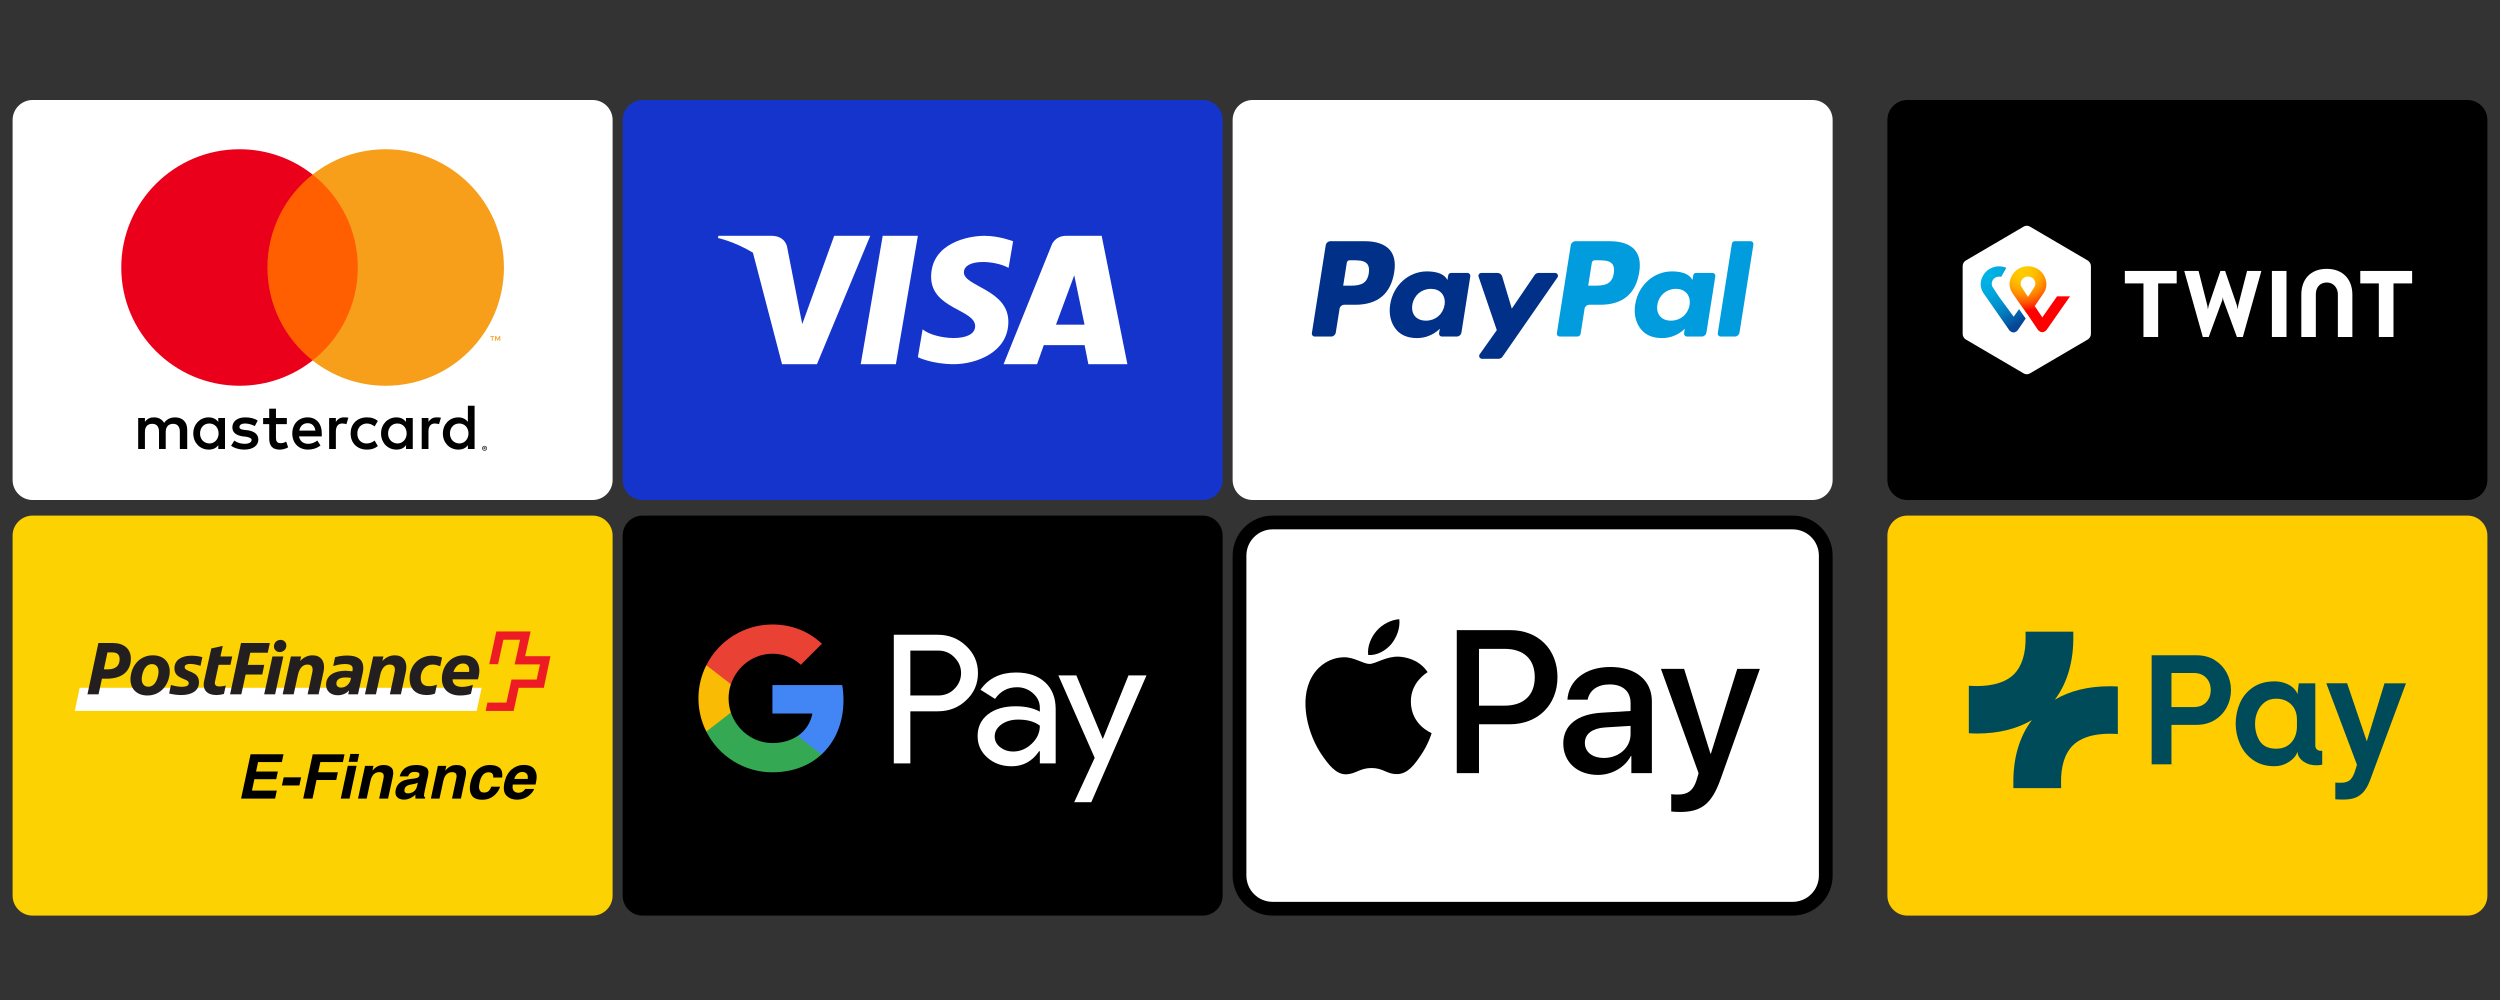 <svg xmlns="http://www.w3.org/2000/svg" xmlns:xlink="http://www.w3.org/1999/xlink" width="500" zoomAndPan="magnify" viewBox="0 0 375 150" height="200" preserveAspectRatio="xMidYMid meet"><rect x="0" y="0" width="375" height="150" fill="#333333" stroke="none"/><defs><clipPath id="fe06157566"><path d="M 93.395 15 L 183.395 15 L 183.395 75 L 93.395 75 Z M 93.395 15 " clip-rule="nonzero"></path></clipPath><clipPath id="5d26a795dc"><path d="M 1.891 15 L 91.891 15 L 91.891 75 L 1.891 75 Z M 1.891 15 " clip-rule="nonzero"></path></clipPath><clipPath id="d31e924646"><path d="M 184.895 15 L 274.895 15 L 274.895 75 L 184.895 75 Z M 184.895 15 " clip-rule="nonzero"></path></clipPath><clipPath id="61a6da7514"><path d="M 283.109 15 L 373.109 15 L 373.109 75 L 283.109 75 Z M 283.109 15 " clip-rule="nonzero"></path></clipPath><clipPath id="08b79d9a02"><path d="M 301 39 L 311 39 L 311 50 L 301 50 Z M 301 39 " clip-rule="nonzero"></path></clipPath><clipPath id="562fa1e012"><path d="M 308.562 44.445 L 306.348 47.605 L 305.207 45.91 L 306.52 44.008 C 306.758 43.676 307.289 42.738 306.68 41.465 C 306.188 40.438 305.129 39.938 304.199 39.938 C 303.27 39.938 302.25 40.398 301.719 41.465 C 301.109 42.688 301.641 43.648 301.867 43.969 C 301.867 43.969 302.594 45.012 303.203 45.883 L 304.199 47.273 L 305.684 49.469 C 305.699 49.48 305.938 49.828 306.348 49.828 C 306.746 49.828 306.984 49.48 307.023 49.441 L 310.512 44.445 Z M 304.199 44.523 C 304.199 44.523 303.617 43.664 303.246 43.07 C 302.832 42.43 303.297 41.48 304.199 41.48 C 305.113 41.48 305.566 42.43 305.152 43.07 C 304.781 43.676 304.199 44.523 304.199 44.523 Z M 304.199 44.523 " clip-rule="nonzero"></path></clipPath><radialGradient gradientTransform="matrix(1, 0, 0, 1, 303.465, 40.735)" gradientUnits="userSpaceOnUse" r="10.273" cx="0" id="ff3314ea78" cy="0" fx="0" fy="0"><stop stop-opacity="1" stop-color="rgb(100%, 79.866%, 0%)" offset="0"></stop><stop stop-opacity="1" stop-color="rgb(100%, 79.633%, 0%)" offset="0.016"></stop><stop stop-opacity="1" stop-color="rgb(100%, 79.431%, 0%)" offset="0.027"></stop><stop stop-opacity="1" stop-color="rgb(100%, 79.231%, 0%)" offset="0.039"></stop><stop stop-opacity="1" stop-color="rgb(100%, 79.031%, 0%)" offset="0.051"></stop><stop stop-opacity="1" stop-color="rgb(100%, 78.831%, 0%)" offset="0.062"></stop><stop stop-opacity="1" stop-color="rgb(100%, 78.632%, 0%)" offset="0.074"></stop><stop stop-opacity="1" stop-color="rgb(100%, 78.499%, 0%)" offset="0.086"></stop><stop stop-opacity="1" stop-color="rgb(100%, 78.401%, 0%)" offset="0.09"></stop><stop stop-opacity="1" stop-color="rgb(100%, 78.235%, 0%)" offset="0.094"></stop><stop stop-opacity="1" stop-color="rgb(100%, 78.029%, 0%)" offset="0.098"></stop><stop stop-opacity="1" stop-color="rgb(100%, 77.823%, 0%)" offset="0.102"></stop><stop stop-opacity="1" stop-color="rgb(100%, 77.618%, 0%)" offset="0.105"></stop><stop stop-opacity="1" stop-color="rgb(100%, 77.412%, 0%)" offset="0.109"></stop><stop stop-opacity="1" stop-color="rgb(100%, 77.208%, 0%)" offset="0.113"></stop><stop stop-opacity="1" stop-color="rgb(100%, 77.002%, 0%)" offset="0.117"></stop><stop stop-opacity="1" stop-color="rgb(100%, 76.797%, 0%)" offset="0.121"></stop><stop stop-opacity="1" stop-color="rgb(100%, 76.591%, 0%)" offset="0.125"></stop><stop stop-opacity="1" stop-color="rgb(100%, 76.387%, 0%)" offset="0.129"></stop><stop stop-opacity="1" stop-color="rgb(100%, 76.181%, 0%)" offset="0.133"></stop><stop stop-opacity="1" stop-color="rgb(100%, 75.975%, 0%)" offset="0.137"></stop><stop stop-opacity="1" stop-color="rgb(100%, 75.771%, 0%)" offset="0.141"></stop><stop stop-opacity="1" stop-color="rgb(100%, 75.565%, 0%)" offset="0.145"></stop><stop stop-opacity="1" stop-color="rgb(100%, 75.36%, 0%)" offset="0.148"></stop><stop stop-opacity="1" stop-color="rgb(100%, 75.154%, 0%)" offset="0.152"></stop><stop stop-opacity="1" stop-color="rgb(100%, 74.95%, 0%)" offset="0.156"></stop><stop stop-opacity="1" stop-color="rgb(100%, 74.744%, 0%)" offset="0.16"></stop><stop stop-opacity="1" stop-color="rgb(100%, 74.539%, 0%)" offset="0.164"></stop><stop stop-opacity="1" stop-color="rgb(100%, 74.333%, 0%)" offset="0.168"></stop><stop stop-opacity="1" stop-color="rgb(100%, 74.095%, 0%)" offset="0.172"></stop><stop stop-opacity="1" stop-color="rgb(100%, 73.785%, 0%)" offset="0.176"></stop><stop stop-opacity="1" stop-color="rgb(100%, 73.436%, 0%)" offset="0.18"></stop><stop stop-opacity="1" stop-color="rgb(100%, 73.087%, 0%)" offset="0.184"></stop><stop stop-opacity="1" stop-color="rgb(100%, 72.737%, 0%)" offset="0.188"></stop><stop stop-opacity="1" stop-color="rgb(100%, 72.389%, 0%)" offset="0.191"></stop><stop stop-opacity="1" stop-color="rgb(100%, 72.04%, 0%)" offset="0.195"></stop><stop stop-opacity="1" stop-color="rgb(100%, 71.69%, 0%)" offset="0.199"></stop><stop stop-opacity="1" stop-color="rgb(100%, 71.341%, 0%)" offset="0.203"></stop><stop stop-opacity="1" stop-color="rgb(100%, 70.992%, 0%)" offset="0.207"></stop><stop stop-opacity="1" stop-color="rgb(100%, 70.644%, 0%)" offset="0.211"></stop><stop stop-opacity="1" stop-color="rgb(100%, 70.294%, 0%)" offset="0.215"></stop><stop stop-opacity="1" stop-color="rgb(100%, 69.945%, 0%)" offset="0.219"></stop><stop stop-opacity="1" stop-color="rgb(100%, 69.595%, 0%)" offset="0.223"></stop><stop stop-opacity="1" stop-color="rgb(100%, 69.247%, 0%)" offset="0.227"></stop><stop stop-opacity="1" stop-color="rgb(100%, 68.898%, 0%)" offset="0.23"></stop><stop stop-opacity="1" stop-color="rgb(100%, 68.549%, 0%)" offset="0.234"></stop><stop stop-opacity="1" stop-color="rgb(100%, 68.199%, 0%)" offset="0.238"></stop><stop stop-opacity="1" stop-color="rgb(100%, 67.85%, 0%)" offset="0.242"></stop><stop stop-opacity="1" stop-color="rgb(100%, 67.502%, 0%)" offset="0.246"></stop><stop stop-opacity="1" stop-color="rgb(100%, 67.133%, 0%)" offset="0.25"></stop><stop stop-opacity="1" stop-color="rgb(100%, 66.679%, 0%)" offset="0.254"></stop><stop stop-opacity="1" stop-color="rgb(100%, 66.162%, 0%)" offset="0.258"></stop><stop stop-opacity="1" stop-color="rgb(100%, 65.645%, 0%)" offset="0.262"></stop><stop stop-opacity="1" stop-color="rgb(100%, 65.128%, 0%)" offset="0.266"></stop><stop stop-opacity="1" stop-color="rgb(100%, 64.61%, 0%)" offset="0.27"></stop><stop stop-opacity="1" stop-color="rgb(100%, 64.093%, 0%)" offset="0.273"></stop><stop stop-opacity="1" stop-color="rgb(100%, 63.576%, 0%)" offset="0.277"></stop><stop stop-opacity="1" stop-color="rgb(100%, 63.057%, 0%)" offset="0.281"></stop><stop stop-opacity="1" stop-color="rgb(100%, 62.54%, 0%)" offset="0.285"></stop><stop stop-opacity="1" stop-color="rgb(100%, 62.022%, 0%)" offset="0.289"></stop><stop stop-opacity="1" stop-color="rgb(100%, 61.505%, 0%)" offset="0.293"></stop><stop stop-opacity="1" stop-color="rgb(100%, 60.988%, 0%)" offset="0.297"></stop><stop stop-opacity="1" stop-color="rgb(100%, 60.471%, 0%)" offset="0.301"></stop><stop stop-opacity="1" stop-color="rgb(100%, 59.953%, 0%)" offset="0.305"></stop><stop stop-opacity="1" stop-color="rgb(100%, 59.436%, 0%)" offset="0.309"></stop><stop stop-opacity="1" stop-color="rgb(100%, 58.919%, 0%)" offset="0.312"></stop><stop stop-opacity="1" stop-color="rgb(100%, 58.4%, 0%)" offset="0.316"></stop><stop stop-opacity="1" stop-color="rgb(100%, 57.883%, 0%)" offset="0.32"></stop><stop stop-opacity="1" stop-color="rgb(100%, 57.365%, 0%)" offset="0.324"></stop><stop stop-opacity="1" stop-color="rgb(100%, 56.808%, 0%)" offset="0.328"></stop><stop stop-opacity="1" stop-color="rgb(100%, 56.172%, 0%)" offset="0.332"></stop><stop stop-opacity="1" stop-color="rgb(100%, 55.498%, 0%)" offset="0.336"></stop><stop stop-opacity="1" stop-color="rgb(100%, 54.823%, 0%)" offset="0.34"></stop><stop stop-opacity="1" stop-color="rgb(100%, 54.15%, 0%)" offset="0.344"></stop><stop stop-opacity="1" stop-color="rgb(100%, 53.476%, 0%)" offset="0.348"></stop><stop stop-opacity="1" stop-color="rgb(100%, 52.802%, 0%)" offset="0.352"></stop><stop stop-opacity="1" stop-color="rgb(100%, 52.127%, 0%)" offset="0.355"></stop><stop stop-opacity="1" stop-color="rgb(100%, 51.454%, 0%)" offset="0.359"></stop><stop stop-opacity="1" stop-color="rgb(100%, 50.78%, 0%)" offset="0.363"></stop><stop stop-opacity="1" stop-color="rgb(100%, 50.105%, 0%)" offset="0.367"></stop><stop stop-opacity="1" stop-color="rgb(100%, 49.432%, 0%)" offset="0.371"></stop><stop stop-opacity="1" stop-color="rgb(100%, 48.758%, 0%)" offset="0.375"></stop><stop stop-opacity="1" stop-color="rgb(100%, 48.083%, 0%)" offset="0.379"></stop><stop stop-opacity="1" stop-color="rgb(100%, 47.411%, 0%)" offset="0.383"></stop><stop stop-opacity="1" stop-color="rgb(100%, 46.736%, 0%)" offset="0.387"></stop><stop stop-opacity="1" stop-color="rgb(100%, 46.062%, 0%)" offset="0.391"></stop><stop stop-opacity="1" stop-color="rgb(100%, 45.389%, 0%)" offset="0.395"></stop><stop stop-opacity="1" stop-color="rgb(100%, 44.714%, 0%)" offset="0.398"></stop><stop stop-opacity="1" stop-color="rgb(100%, 44.012%, 0%)" offset="0.402"></stop><stop stop-opacity="1" stop-color="rgb(100%, 43.224%, 0%)" offset="0.406"></stop><stop stop-opacity="1" stop-color="rgb(100%, 42.374%, 0%)" offset="0.41"></stop><stop stop-opacity="1" stop-color="rgb(100%, 41.525%, 0%)" offset="0.414"></stop><stop stop-opacity="1" stop-color="rgb(100%, 40.677%, 0%)" offset="0.418"></stop><stop stop-opacity="1" stop-color="rgb(100%, 39.827%, 0%)" offset="0.422"></stop><stop stop-opacity="1" stop-color="rgb(100%, 38.979%, 0%)" offset="0.426"></stop><stop stop-opacity="1" stop-color="rgb(100%, 38.13%, 0%)" offset="0.43"></stop><stop stop-opacity="1" stop-color="rgb(100%, 37.282%, 0%)" offset="0.434"></stop><stop stop-opacity="1" stop-color="rgb(100%, 36.432%, 0%)" offset="0.438"></stop><stop stop-opacity="1" stop-color="rgb(100%, 35.583%, 0%)" offset="0.441"></stop><stop stop-opacity="1" stop-color="rgb(100%, 34.735%, 0%)" offset="0.445"></stop><stop stop-opacity="1" stop-color="rgb(100%, 33.887%, 0%)" offset="0.449"></stop><stop stop-opacity="1" stop-color="rgb(100%, 33.037%, 0%)" offset="0.453"></stop><stop stop-opacity="1" stop-color="rgb(100%, 32.188%, 0%)" offset="0.457"></stop><stop stop-opacity="1" stop-color="rgb(100%, 31.34%, 0%)" offset="0.461"></stop><stop stop-opacity="1" stop-color="rgb(100%, 30.49%, 0%)" offset="0.465"></stop><stop stop-opacity="1" stop-color="rgb(100%, 29.642%, 0%)" offset="0.469"></stop><stop stop-opacity="1" stop-color="rgb(100%, 28.793%, 0%)" offset="0.473"></stop><stop stop-opacity="1" stop-color="rgb(100%, 27.913%, 0%)" offset="0.477"></stop><stop stop-opacity="1" stop-color="rgb(100%, 26.95%, 0%)" offset="0.48"></stop><stop stop-opacity="1" stop-color="rgb(100%, 25.937%, 0%)" offset="0.484"></stop><stop stop-opacity="1" stop-color="rgb(100%, 24.922%, 0%)" offset="0.488"></stop><stop stop-opacity="1" stop-color="rgb(100%, 23.909%, 0%)" offset="0.492"></stop><stop stop-opacity="1" stop-color="rgb(100%, 22.894%, 0%)" offset="0.496"></stop><stop stop-opacity="1" stop-color="rgb(100%, 21.881%, 0%)" offset="0.5"></stop><stop stop-opacity="1" stop-color="rgb(100%, 20.866%, 0%)" offset="0.504"></stop><stop stop-opacity="1" stop-color="rgb(100%, 19.853%, 0%)" offset="0.508"></stop><stop stop-opacity="1" stop-color="rgb(100%, 18.839%, 0%)" offset="0.512"></stop><stop stop-opacity="1" stop-color="rgb(100%, 17.825%, 0%)" offset="0.516"></stop><stop stop-opacity="1" stop-color="rgb(100%, 16.811%, 0%)" offset="0.52"></stop><stop stop-opacity="1" stop-color="rgb(100%, 15.797%, 0%)" offset="0.523"></stop><stop stop-opacity="1" stop-color="rgb(100%, 14.783%, 0%)" offset="0.527"></stop><stop stop-opacity="1" stop-color="rgb(100%, 13.77%, 0%)" offset="0.531"></stop><stop stop-opacity="1" stop-color="rgb(100%, 12.755%, 0%)" offset="0.535"></stop><stop stop-opacity="1" stop-color="rgb(100%, 11.742%, 0%)" offset="0.539"></stop><stop stop-opacity="1" stop-color="rgb(100%, 10.727%, 0%)" offset="0.543"></stop><stop stop-opacity="1" stop-color="rgb(100%, 9.7%, 0%)" offset="0.547"></stop><stop stop-opacity="1" stop-color="rgb(100%, 8.604%, 0%)" offset="0.551"></stop><stop stop-opacity="1" stop-color="rgb(100%, 7.455%, 0%)" offset="0.555"></stop><stop stop-opacity="1" stop-color="rgb(100%, 6.306%, 0%)" offset="0.559"></stop><stop stop-opacity="1" stop-color="rgb(100%, 5.159%, 0%)" offset="0.562"></stop><stop stop-opacity="1" stop-color="rgb(100%, 4.01%, 0%)" offset="0.566"></stop><stop stop-opacity="1" stop-color="rgb(100%, 2.861%, 0%)" offset="0.57"></stop><stop stop-opacity="1" stop-color="rgb(100%, 1.712%, 0%)" offset="0.574"></stop><stop stop-opacity="1" stop-color="rgb(100%, 0.569%, 0%)" offset="0.578"></stop><stop stop-opacity="1" stop-color="rgb(100%, 0%, 0%)" offset="0.582"></stop><stop stop-opacity="1" stop-color="rgb(100%, 0%, 0%)" offset="1"></stop></radialGradient><clipPath id="885cf981ab"><path d="M 297 39 L 304 39 L 304 50 L 297 50 Z M 297 39 " clip-rule="nonzero"></path></clipPath><clipPath id="114db93886"><path d="M 302.051 47.504 L 299.863 44.535 C 299.863 44.535 299.281 43.676 298.91 43.086 C 298.496 42.441 298.961 41.492 299.863 41.492 C 299.984 41.492 300.09 41.504 300.18 41.531 L 300.949 40.168 C 300.594 40.027 300.223 39.949 299.863 39.949 C 298.934 39.949 297.914 40.414 297.383 41.48 C 296.773 42.699 297.305 43.664 297.531 43.984 L 301.348 49.469 C 301.375 49.52 301.625 49.867 302.023 49.867 C 302.434 49.867 302.66 49.531 302.699 49.48 L 303.855 47.785 L 302.859 46.371 Z M 302.051 47.504 " clip-rule="nonzero"></path></clipPath><radialGradient gradientTransform="matrix(1, 0, 0, 1, 297.272, 40.924)" gradientUnits="userSpaceOnUse" r="9.419" cx="0" id="7b50f62b88" cy="0" fx="0" fy="0"><stop stop-opacity="1" stop-color="rgb(0%, 70.467%, 90.108%)" offset="0"></stop><stop stop-opacity="1" stop-color="rgb(0%, 70.238%, 89.935%)" offset="0.031"></stop><stop stop-opacity="1" stop-color="rgb(0%, 70.024%, 89.775%)" offset="0.059"></stop><stop stop-opacity="1" stop-color="rgb(0%, 69.81%, 89.613%)" offset="0.086"></stop><stop stop-opacity="1" stop-color="rgb(0%, 69.597%, 89.453%)" offset="0.113"></stop><stop stop-opacity="1" stop-color="rgb(0%, 69.4%, 89.305%)" offset="0.141"></stop><stop stop-opacity="1" stop-color="rgb(0%, 69.217%, 89.168%)" offset="0.164"></stop><stop stop-opacity="1" stop-color="rgb(0.009%, 68.959%, 88.976%)" offset="0.188"></stop><stop stop-opacity="1" stop-color="rgb(0.032%, 68.658%, 88.756%)" offset="0.211"></stop><stop stop-opacity="1" stop-color="rgb(0.056%, 68.391%, 88.562%)" offset="0.223"></stop><stop stop-opacity="1" stop-color="rgb(0.079%, 68.124%, 88.367%)" offset="0.234"></stop><stop stop-opacity="1" stop-color="rgb(0.104%, 67.857%, 88.173%)" offset="0.246"></stop><stop stop-opacity="1" stop-color="rgb(0.124%, 67.635%, 88.01%)" offset="0.258"></stop><stop stop-opacity="1" stop-color="rgb(0.14%, 67.456%, 87.88%)" offset="0.266"></stop><stop stop-opacity="1" stop-color="rgb(0.156%, 67.278%, 87.75%)" offset="0.273"></stop><stop stop-opacity="1" stop-color="rgb(0.172%, 67.099%, 87.621%)" offset="0.281"></stop><stop stop-opacity="1" stop-color="rgb(0.189%, 66.922%, 87.491%)" offset="0.289"></stop><stop stop-opacity="1" stop-color="rgb(0.204%, 66.743%, 87.361%)" offset="0.297"></stop><stop stop-opacity="1" stop-color="rgb(0.221%, 66.565%, 87.231%)" offset="0.305"></stop><stop stop-opacity="1" stop-color="rgb(0.237%, 66.386%, 87.102%)" offset="0.312"></stop><stop stop-opacity="1" stop-color="rgb(0.253%, 66.209%, 86.972%)" offset="0.32"></stop><stop stop-opacity="1" stop-color="rgb(0.269%, 66.031%, 86.842%)" offset="0.328"></stop><stop stop-opacity="1" stop-color="rgb(0.285%, 65.852%, 86.711%)" offset="0.336"></stop><stop stop-opacity="1" stop-color="rgb(0.302%, 65.674%, 86.581%)" offset="0.344"></stop><stop stop-opacity="1" stop-color="rgb(0.317%, 65.497%, 86.452%)" offset="0.352"></stop><stop stop-opacity="1" stop-color="rgb(0.334%, 65.318%, 86.322%)" offset="0.359"></stop><stop stop-opacity="1" stop-color="rgb(0.349%, 65.14%, 86.192%)" offset="0.367"></stop><stop stop-opacity="1" stop-color="rgb(0.366%, 64.961%, 86.063%)" offset="0.375"></stop><stop stop-opacity="1" stop-color="rgb(0.381%, 64.778%, 85.93%)" offset="0.383"></stop><stop stop-opacity="1" stop-color="rgb(0.398%, 64.525%, 85.744%)" offset="0.391"></stop><stop stop-opacity="1" stop-color="rgb(0.415%, 64.209%, 85.51%)" offset="0.398"></stop><stop stop-opacity="1" stop-color="rgb(0.432%, 63.892%, 85.277%)" offset="0.406"></stop><stop stop-opacity="1" stop-color="rgb(0.449%, 63.574%, 85.045%)" offset="0.414"></stop><stop stop-opacity="1" stop-color="rgb(0.464%, 63.258%, 84.811%)" offset="0.422"></stop><stop stop-opacity="1" stop-color="rgb(0.481%, 62.941%, 84.578%)" offset="0.43"></stop><stop stop-opacity="1" stop-color="rgb(0.497%, 62.625%, 84.344%)" offset="0.438"></stop><stop stop-opacity="1" stop-color="rgb(0.514%, 62.308%, 84.111%)" offset="0.445"></stop><stop stop-opacity="1" stop-color="rgb(0.531%, 61.992%, 83.879%)" offset="0.453"></stop><stop stop-opacity="1" stop-color="rgb(0.548%, 61.675%, 83.646%)" offset="0.461"></stop><stop stop-opacity="1" stop-color="rgb(0.563%, 61.357%, 83.412%)" offset="0.469"></stop><stop stop-opacity="1" stop-color="rgb(0.58%, 61.041%, 83.179%)" offset="0.477"></stop><stop stop-opacity="1" stop-color="rgb(0.597%, 60.724%, 82.947%)" offset="0.484"></stop><stop stop-opacity="1" stop-color="rgb(0.613%, 60.408%, 82.713%)" offset="0.492"></stop><stop stop-opacity="1" stop-color="rgb(0.63%, 60.091%, 82.48%)" offset="0.5"></stop><stop stop-opacity="1" stop-color="rgb(0.642%, 59.854%, 82.306%)" offset="0.508"></stop><stop stop-opacity="1" stop-color="rgb(0.652%, 59.695%, 82.188%)" offset="0.512"></stop><stop stop-opacity="1" stop-color="rgb(0.659%, 59.537%, 82.072%)" offset="0.516"></stop><stop stop-opacity="1" stop-color="rgb(0.667%, 59.378%, 81.956%)" offset="0.52"></stop><stop stop-opacity="1" stop-color="rgb(0.676%, 59.219%, 81.839%)" offset="0.523"></stop><stop stop-opacity="1" stop-color="rgb(0.684%, 59.062%, 81.723%)" offset="0.527"></stop><stop stop-opacity="1" stop-color="rgb(0.693%, 58.904%, 81.606%)" offset="0.531"></stop><stop stop-opacity="1" stop-color="rgb(0.7%, 58.745%, 81.49%)" offset="0.535"></stop><stop stop-opacity="1" stop-color="rgb(0.71%, 58.586%, 81.374%)" offset="0.539"></stop><stop stop-opacity="1" stop-color="rgb(0.717%, 58.427%, 81.256%)" offset="0.543"></stop><stop stop-opacity="1" stop-color="rgb(0.725%, 58.27%, 81.14%)" offset="0.547"></stop><stop stop-opacity="1" stop-color="rgb(0.734%, 58.112%, 81.024%)" offset="0.551"></stop><stop stop-opacity="1" stop-color="rgb(0.742%, 57.953%, 80.907%)" offset="0.555"></stop><stop stop-opacity="1" stop-color="rgb(0.751%, 57.794%, 80.791%)" offset="0.559"></stop><stop stop-opacity="1" stop-color="rgb(0.758%, 57.635%, 80.673%)" offset="0.562"></stop><stop stop-opacity="1" stop-color="rgb(0.768%, 57.478%, 80.557%)" offset="0.566"></stop><stop stop-opacity="1" stop-color="rgb(0.775%, 57.317%, 80.44%)" offset="0.57"></stop><stop stop-opacity="1" stop-color="rgb(0.784%, 57.121%, 80.299%)" offset="0.574"></stop><stop stop-opacity="1" stop-color="rgb(0.792%, 56.894%, 80.139%)" offset="0.578"></stop><stop stop-opacity="1" stop-color="rgb(0.801%, 56.665%, 79.977%)" offset="0.582"></stop><stop stop-opacity="1" stop-color="rgb(0.81%, 56.438%, 79.817%)" offset="0.586"></stop><stop stop-opacity="1" stop-color="rgb(0.818%, 56.209%, 79.657%)" offset="0.59"></stop><stop stop-opacity="1" stop-color="rgb(0.827%, 55.98%, 79.495%)" offset="0.594"></stop><stop stop-opacity="1" stop-color="rgb(0.836%, 55.753%, 79.335%)" offset="0.598"></stop><stop stop-opacity="1" stop-color="rgb(0.844%, 55.524%, 79.173%)" offset="0.602"></stop><stop stop-opacity="1" stop-color="rgb(0.853%, 55.295%, 79.013%)" offset="0.605"></stop><stop stop-opacity="1" stop-color="rgb(0.862%, 55.067%, 78.853%)" offset="0.609"></stop><stop stop-opacity="1" stop-color="rgb(0.87%, 54.839%, 78.691%)" offset="0.613"></stop><stop stop-opacity="1" stop-color="rgb(0.879%, 54.61%, 78.531%)" offset="0.617"></stop><stop stop-opacity="1" stop-color="rgb(0.888%, 54.382%, 78.371%)" offset="0.621"></stop><stop stop-opacity="1" stop-color="rgb(0.896%, 54.153%, 78.209%)" offset="0.625"></stop><stop stop-opacity="1" stop-color="rgb(0.905%, 53.926%, 78.049%)" offset="0.629"></stop><stop stop-opacity="1" stop-color="rgb(0.914%, 53.697%, 77.887%)" offset="0.633"></stop><stop stop-opacity="1" stop-color="rgb(0.922%, 53.468%, 77.727%)" offset="0.637"></stop><stop stop-opacity="1" stop-color="rgb(0.931%, 53.241%, 77.567%)" offset="0.641"></stop><stop stop-opacity="1" stop-color="rgb(0.938%, 53.012%, 77.405%)" offset="0.645"></stop><stop stop-opacity="1" stop-color="rgb(0.948%, 52.783%, 77.245%)" offset="0.648"></stop><stop stop-opacity="1" stop-color="rgb(0.957%, 52.556%, 77.084%)" offset="0.652"></stop><stop stop-opacity="1" stop-color="rgb(0.964%, 52.327%, 76.923%)" offset="0.656"></stop><stop stop-opacity="1" stop-color="rgb(0.974%, 52.098%, 76.762%)" offset="0.66"></stop><stop stop-opacity="1" stop-color="rgb(0.983%, 51.871%, 76.601%)" offset="0.664"></stop><stop stop-opacity="1" stop-color="rgb(0.99%, 51.642%, 76.44%)" offset="0.668"></stop><stop stop-opacity="1" stop-color="rgb(0.999%, 51.413%, 76.28%)" offset="0.672"></stop><stop stop-opacity="1" stop-color="rgb(1.009%, 51.186%, 76.118%)" offset="0.676"></stop><stop stop-opacity="1" stop-color="rgb(1.016%, 50.957%, 75.958%)" offset="0.68"></stop><stop stop-opacity="1" stop-color="rgb(1.025%, 50.729%, 75.798%)" offset="0.684"></stop><stop stop-opacity="1" stop-color="rgb(1.035%, 50.5%, 75.636%)" offset="0.688"></stop><stop stop-opacity="1" stop-color="rgb(1.042%, 50.272%, 75.476%)" offset="0.691"></stop><stop stop-opacity="1" stop-color="rgb(1.051%, 50.044%, 75.316%)" offset="0.695"></stop><stop stop-opacity="1" stop-color="rgb(1.06%, 49.815%, 75.154%)" offset="0.699"></stop><stop stop-opacity="1" stop-color="rgb(1.068%, 49.586%, 74.994%)" offset="0.703"></stop><stop stop-opacity="1" stop-color="rgb(1.077%, 49.359%, 74.832%)" offset="0.707"></stop><stop stop-opacity="1" stop-color="rgb(1.086%, 49.13%, 74.672%)" offset="0.711"></stop><stop stop-opacity="1" stop-color="rgb(1.094%, 48.901%, 74.512%)" offset="0.715"></stop><stop stop-opacity="1" stop-color="rgb(1.103%, 48.674%, 74.35%)" offset="0.719"></stop><stop stop-opacity="1" stop-color="rgb(1.112%, 48.445%, 74.19%)" offset="0.723"></stop><stop stop-opacity="1" stop-color="rgb(1.12%, 48.218%, 74.03%)" offset="0.727"></stop><stop stop-opacity="1" stop-color="rgb(1.129%, 47.989%, 73.868%)" offset="0.73"></stop><stop stop-opacity="1" stop-color="rgb(1.138%, 47.76%, 73.708%)" offset="0.734"></stop><stop stop-opacity="1" stop-color="rgb(1.146%, 47.533%, 73.546%)" offset="0.738"></stop><stop stop-opacity="1" stop-color="rgb(1.155%, 47.304%, 73.386%)" offset="0.742"></stop><stop stop-opacity="1" stop-color="rgb(1.164%, 47.075%, 73.225%)" offset="0.746"></stop><stop stop-opacity="1" stop-color="rgb(1.172%, 46.848%, 73.064%)" offset="0.75"></stop><stop stop-opacity="1" stop-color="rgb(1.181%, 46.594%, 72.884%)" offset="0.754"></stop><stop stop-opacity="1" stop-color="rgb(1.19%, 46.309%, 72.675%)" offset="0.758"></stop><stop stop-opacity="1" stop-color="rgb(1.198%, 46.014%, 72.459%)" offset="0.762"></stop><stop stop-opacity="1" stop-color="rgb(1.207%, 45.72%, 72.243%)" offset="0.766"></stop><stop stop-opacity="1" stop-color="rgb(1.215%, 45.425%, 72.026%)" offset="0.77"></stop><stop stop-opacity="1" stop-color="rgb(1.224%, 45.132%, 71.809%)" offset="0.773"></stop><stop stop-opacity="1" stop-color="rgb(1.233%, 44.838%, 71.594%)" offset="0.777"></stop><stop stop-opacity="1" stop-color="rgb(1.241%, 44.543%, 71.378%)" offset="0.781"></stop><stop stop-opacity="1" stop-color="rgb(1.25%, 44.249%, 71.161%)" offset="0.785"></stop><stop stop-opacity="1" stop-color="rgb(1.259%, 43.954%, 70.944%)" offset="0.789"></stop><stop stop-opacity="1" stop-color="rgb(1.266%, 43.66%, 70.729%)" offset="0.793"></stop><stop stop-opacity="1" stop-color="rgb(1.276%, 43.365%, 70.512%)" offset="0.797"></stop><stop stop-opacity="1" stop-color="rgb(1.285%, 43.071%, 70.296%)" offset="0.801"></stop><stop stop-opacity="1" stop-color="rgb(1.292%, 42.776%, 70.081%)" offset="0.805"></stop><stop stop-opacity="1" stop-color="rgb(1.302%, 42.482%, 69.864%)" offset="0.809"></stop><stop stop-opacity="1" stop-color="rgb(1.309%, 42.188%, 69.647%)" offset="0.812"></stop><stop stop-opacity="1" stop-color="rgb(1.318%, 41.893%, 69.431%)" offset="0.816"></stop><stop stop-opacity="1" stop-color="rgb(1.328%, 41.599%, 69.215%)" offset="0.82"></stop><stop stop-opacity="1" stop-color="rgb(1.335%, 41.304%, 68.999%)" offset="0.824"></stop><stop stop-opacity="1" stop-color="rgb(1.344%, 41.01%, 68.782%)" offset="0.828"></stop><stop stop-opacity="1" stop-color="rgb(1.353%, 40.715%, 68.565%)" offset="0.832"></stop><stop stop-opacity="1" stop-color="rgb(1.361%, 40.421%, 68.35%)" offset="0.836"></stop><stop stop-opacity="1" stop-color="rgb(1.37%, 40.128%, 68.134%)" offset="0.84"></stop><stop stop-opacity="1" stop-color="rgb(1.379%, 39.833%, 67.917%)" offset="0.844"></stop><stop stop-opacity="1" stop-color="rgb(1.387%, 39.539%, 67.7%)" offset="0.848"></stop><stop stop-opacity="1" stop-color="rgb(1.396%, 39.244%, 67.485%)" offset="0.852"></stop><stop stop-opacity="1" stop-color="rgb(1.405%, 38.95%, 67.268%)" offset="0.855"></stop><stop stop-opacity="1" stop-color="rgb(1.413%, 38.655%, 67.052%)" offset="0.859"></stop><stop stop-opacity="1" stop-color="rgb(1.422%, 38.361%, 66.835%)" offset="0.863"></stop><stop stop-opacity="1" stop-color="rgb(1.43%, 38.066%, 66.62%)" offset="0.867"></stop><stop stop-opacity="1" stop-color="rgb(1.439%, 37.772%, 66.403%)" offset="0.871"></stop><stop stop-opacity="1" stop-color="rgb(1.448%, 37.477%, 66.187%)" offset="0.875"></stop><stop stop-opacity="1" stop-color="rgb(1.456%, 37.183%, 65.97%)" offset="0.879"></stop><stop stop-opacity="1" stop-color="rgb(1.465%, 36.888%, 65.755%)" offset="0.883"></stop><stop stop-opacity="1" stop-color="rgb(1.474%, 36.594%, 65.538%)" offset="0.887"></stop><stop stop-opacity="1" stop-color="rgb(1.482%, 36.299%, 65.321%)" offset="0.891"></stop><stop stop-opacity="1" stop-color="rgb(1.491%, 36.005%, 65.106%)" offset="0.895"></stop><stop stop-opacity="1" stop-color="rgb(1.5%, 35.71%, 64.89%)" offset="0.898"></stop><stop stop-opacity="1" stop-color="rgb(1.508%, 35.417%, 64.673%)" offset="0.902"></stop><stop stop-opacity="1" stop-color="rgb(1.517%, 35.123%, 64.456%)" offset="0.906"></stop><stop stop-opacity="1" stop-color="rgb(1.526%, 34.828%, 64.241%)" offset="0.91"></stop><stop stop-opacity="1" stop-color="rgb(1.534%, 34.534%, 64.024%)" offset="0.914"></stop><stop stop-opacity="1" stop-color="rgb(1.543%, 34.239%, 63.808%)" offset="0.918"></stop><stop stop-opacity="1" stop-color="rgb(1.55%, 33.945%, 63.591%)" offset="0.922"></stop><stop stop-opacity="1" stop-color="rgb(1.559%, 33.65%, 63.376%)" offset="0.926"></stop><stop stop-opacity="1" stop-color="rgb(1.57%, 33.347%, 63.153%)" offset="0.93"></stop><stop stop-opacity="1" stop-color="rgb(1.588%, 33.022%, 62.914%)" offset="0.934"></stop><stop stop-opacity="1" stop-color="rgb(1.611%, 32.684%, 62.665%)" offset="0.938"></stop><stop stop-opacity="1" stop-color="rgb(1.634%, 32.347%, 62.418%)" offset="0.941"></stop><stop stop-opacity="1" stop-color="rgb(1.656%, 32.008%, 62.169%)" offset="0.945"></stop><stop stop-opacity="1" stop-color="rgb(1.678%, 31.671%, 61.92%)" offset="0.949"></stop><stop stop-opacity="1" stop-color="rgb(1.701%, 31.334%, 61.673%)" offset="0.953"></stop><stop stop-opacity="1" stop-color="rgb(1.723%, 30.995%, 61.424%)" offset="0.957"></stop><stop stop-opacity="1" stop-color="rgb(1.746%, 30.658%, 61.176%)" offset="0.961"></stop><stop stop-opacity="1" stop-color="rgb(1.768%, 30.319%, 60.928%)" offset="0.965"></stop><stop stop-opacity="1" stop-color="rgb(1.791%, 29.982%, 60.68%)" offset="0.969"></stop><stop stop-opacity="1" stop-color="rgb(1.813%, 29.645%, 60.432%)" offset="0.973"></stop><stop stop-opacity="1" stop-color="rgb(1.836%, 29.306%, 60.184%)" offset="0.977"></stop><stop stop-opacity="1" stop-color="rgb(1.859%, 28.969%, 59.935%)" offset="0.98"></stop><stop stop-opacity="1" stop-color="rgb(1.88%, 28.632%, 59.688%)" offset="0.984"></stop><stop stop-opacity="1" stop-color="rgb(1.903%, 28.293%, 59.439%)" offset="0.988"></stop><stop stop-opacity="1" stop-color="rgb(1.926%, 27.956%, 59.19%)" offset="0.992"></stop><stop stop-opacity="1" stop-color="rgb(1.947%, 27.617%, 58.943%)" offset="0.996"></stop><stop stop-opacity="1" stop-color="rgb(1.959%, 27.449%, 58.82%)" offset="1"></stop></radialGradient><clipPath id="39bff579b1"><path d="M 1.891 77.34 L 91.891 77.34 L 91.891 137.34 L 1.891 137.34 Z M 1.891 77.34 " clip-rule="nonzero"></path></clipPath><clipPath id="8557a1c7ea"><path d="M 93.395 77.34 L 183.395 77.34 L 183.395 137.34 L 93.395 137.34 Z M 93.395 77.34 " clip-rule="nonzero"></path></clipPath><clipPath id="8e1e9646dc"><path d="M 185 78 L 274 78 L 274 137 L 185 137 Z M 185 78 " clip-rule="nonzero"></path></clipPath><clipPath id="06f3371a36"><path d="M 184.895 134.34 L 184.895 80.34 C 184.895 79.512 185.188 78.805 185.773 78.219 C 186.359 77.633 187.066 77.34 187.895 77.34 L 271.895 77.34 C 272.723 77.34 273.43 77.633 274.016 78.219 C 274.602 78.805 274.895 79.512 274.895 80.34 L 274.895 134.34 C 274.895 135.168 274.602 135.875 274.016 136.461 C 273.43 137.047 272.723 137.34 271.895 137.34 L 187.895 137.34 C 187.066 137.34 186.359 137.047 185.773 136.461 C 185.188 135.875 184.895 135.168 184.895 134.34 Z M 184.895 134.34 " clip-rule="nonzero"></path></clipPath><clipPath id="5ce312cb97"><path d="M 218 94 L 234 94 L 234 116 L 218 116 Z M 218 94 " clip-rule="nonzero"></path></clipPath><clipPath id="029c2d973e"><path d="M 184.895 134.34 L 184.895 80.34 C 184.895 79.512 185.188 78.805 185.773 78.219 C 186.359 77.633 187.066 77.34 187.895 77.34 L 271.895 77.34 C 272.723 77.34 273.43 77.633 274.016 78.219 C 274.602 78.805 274.895 79.512 274.895 80.34 L 274.895 134.34 C 274.895 135.168 274.602 135.875 274.016 136.461 C 273.43 137.047 272.723 137.34 271.895 137.34 L 187.895 137.34 C 187.066 137.34 186.359 137.047 185.773 136.461 C 185.188 135.875 184.895 135.168 184.895 134.34 Z M 184.895 134.34 " clip-rule="nonzero"></path></clipPath><clipPath id="435653189e"><path d="M 234 100 L 248 100 L 248 117 L 234 117 Z M 234 100 " clip-rule="nonzero"></path></clipPath><clipPath id="3082cedde2"><path d="M 184.895 134.34 L 184.895 80.34 C 184.895 79.512 185.188 78.805 185.773 78.219 C 186.359 77.633 187.066 77.34 187.895 77.34 L 271.895 77.34 C 272.723 77.34 273.43 77.633 274.016 78.219 C 274.602 78.805 274.895 79.512 274.895 80.34 L 274.895 134.34 C 274.895 135.168 274.602 135.875 274.016 136.461 C 273.43 137.047 272.723 137.34 271.895 137.34 L 187.895 137.34 C 187.066 137.34 186.359 137.047 185.773 136.461 C 185.188 135.875 184.895 135.168 184.895 134.34 Z M 184.895 134.34 " clip-rule="nonzero"></path></clipPath><clipPath id="5557a181db"><path d="M 249 100 L 264 100 L 264 122 L 249 122 Z M 249 100 " clip-rule="nonzero"></path></clipPath><clipPath id="3a29a9b726"><path d="M 184.895 134.34 L 184.895 80.34 C 184.895 79.512 185.188 78.805 185.773 78.219 C 186.359 77.633 187.066 77.34 187.895 77.34 L 271.895 77.34 C 272.723 77.34 273.43 77.633 274.016 78.219 C 274.602 78.805 274.895 79.512 274.895 80.34 L 274.895 134.34 C 274.895 135.168 274.602 135.875 274.016 136.461 C 273.43 137.047 272.723 137.34 271.895 137.34 L 187.895 137.34 C 187.066 137.34 186.359 137.047 185.773 136.461 C 185.188 135.875 184.895 135.168 184.895 134.34 Z M 184.895 134.34 " clip-rule="nonzero"></path></clipPath><clipPath id="ee454e0671"><path d="M 205 92 L 210 92 L 210 99 L 205 99 Z M 205 92 " clip-rule="nonzero"></path></clipPath><clipPath id="5fdba05581"><path d="M 184.895 134.34 L 184.895 80.34 C 184.895 79.512 185.188 78.805 185.773 78.219 C 186.359 77.633 187.066 77.34 187.895 77.34 L 271.895 77.34 C 272.723 77.34 273.43 77.633 274.016 78.219 C 274.602 78.805 274.895 79.512 274.895 80.34 L 274.895 134.34 C 274.895 135.168 274.602 135.875 274.016 136.461 C 273.43 137.047 272.723 137.34 271.895 137.34 L 187.895 137.34 C 187.066 137.34 186.359 137.047 185.773 136.461 C 185.188 135.875 184.895 135.168 184.895 134.34 Z M 184.895 134.34 " clip-rule="nonzero"></path></clipPath><clipPath id="b949caa160"><path d="M 195 98 L 215 98 L 215 117 L 195 117 Z M 195 98 " clip-rule="nonzero"></path></clipPath><clipPath id="eea18ab238"><path d="M 184.895 134.34 L 184.895 80.34 C 184.895 79.512 185.188 78.805 185.773 78.219 C 186.359 77.633 187.066 77.34 187.895 77.34 L 271.895 77.34 C 272.723 77.34 273.43 77.633 274.016 78.219 C 274.602 78.805 274.895 79.512 274.895 80.34 L 274.895 134.34 C 274.895 135.168 274.602 135.875 274.016 136.461 C 273.43 137.047 272.723 137.34 271.895 137.34 L 187.895 137.34 C 187.066 137.34 186.359 137.047 185.773 136.461 C 185.188 135.875 184.895 135.168 184.895 134.34 Z M 184.895 134.34 " clip-rule="nonzero"></path></clipPath><clipPath id="443fb4c45c"><path d="M 184.895 77.34 L 274.895 77.34 L 274.895 137.34 L 184.895 137.34 Z M 184.895 77.34 " clip-rule="nonzero"></path></clipPath><clipPath id="d2d9cad89e"><path d="M 184.895 134.34 L 184.895 80.34 C 184.895 79.512 185.188 78.805 185.773 78.219 C 186.359 77.633 187.066 77.34 187.895 77.34 L 271.895 77.34 C 272.723 77.34 273.43 77.633 274.016 78.219 C 274.602 78.805 274.895 79.512 274.895 80.34 L 274.895 134.34 C 274.895 135.168 274.602 135.875 274.016 136.461 C 273.43 137.047 272.723 137.34 271.895 137.34 L 187.895 137.34 C 187.066 137.34 186.359 137.047 185.773 136.461 C 185.188 135.875 184.895 135.168 184.895 134.34 Z M 184.895 134.34 " clip-rule="nonzero"></path></clipPath><clipPath id="d929fce43b"><path d="M 283.109 77.34 L 373.109 77.34 L 373.109 137.34 L 283.109 137.34 Z M 283.109 77.34 " clip-rule="nonzero"></path></clipPath></defs><g clip-path="url(#fe06157566)"><path fill="#1434cb" d="M 96.395 15 L 180.395 15 C 180.793 15 181.176 15.074 181.543 15.227 C 181.91 15.379 182.234 15.598 182.516 15.879 C 182.797 16.16 183.016 16.484 183.168 16.852 C 183.32 17.219 183.395 17.602 183.395 18 L 183.395 72 C 183.395 72.398 183.32 72.781 183.168 73.148 C 183.016 73.516 182.797 73.84 182.516 74.121 C 182.234 74.402 181.91 74.621 181.543 74.773 C 181.176 74.926 180.793 75 180.395 75 L 96.395 75 C 95.996 75 95.613 74.926 95.246 74.773 C 94.879 74.621 94.555 74.402 94.273 74.121 C 93.992 73.84 93.777 73.516 93.625 73.148 C 93.473 72.781 93.395 72.398 93.395 72 L 93.395 18 C 93.395 17.602 93.473 17.219 93.625 16.852 C 93.777 16.484 93.992 16.16 94.273 15.879 C 94.555 15.598 94.879 15.379 95.246 15.227 C 95.613 15.074 95.996 15 96.395 15 Z M 96.395 15 " fill-opacity="1" fill-rule="nonzero"></path></g><path fill="#ffffff" d="M 158.395 48.703 L 161.137 41.297 L 162.68 48.703 Z M 169.109 54.629 L 165.25 35.371 L 159.949 35.371 C 158.16 35.371 157.723 36.809 157.723 36.809 L 150.539 54.629 L 155.559 54.629 L 156.566 51.77 L 162.691 51.77 L 163.254 54.629 Z M 169.109 54.629 " fill-opacity="1" fill-rule="evenodd"></path><path fill="#ffffff" d="M 151.285 40.18 L 151.965 36.184 C 151.965 36.184 149.863 35.371 147.668 35.371 C 145.297 35.371 139.668 36.422 139.668 41.531 C 139.668 46.336 146.273 46.398 146.273 48.922 C 146.273 51.445 140.348 50.992 138.391 49.402 L 137.68 53.578 C 137.68 53.578 139.812 54.629 143.074 54.629 C 146.336 54.629 151.254 52.914 151.254 48.258 C 151.254 43.422 144.586 42.973 144.586 40.867 C 144.586 38.766 149.238 39.035 151.285 40.18 Z M 151.285 40.18 " fill-opacity="1" fill-rule="evenodd"></path><path fill="#ffffff" d="M 134.383 54.629 L 129.109 54.629 L 132.406 35.371 L 137.68 35.371 Z M 134.383 54.629 " fill-opacity="1" fill-rule="evenodd"></path><path fill="#ffffff" d="M 125.129 35.371 L 120.336 48.617 L 119.77 45.766 L 118.078 37.105 C 118.078 37.105 117.875 35.371 115.695 35.371 L 107.773 35.371 L 107.68 35.699 C 107.68 35.699 110.102 36.199 112.938 37.898 L 117.305 54.629 L 122.543 54.629 L 130.539 35.371 Z M 125.129 35.371 " fill-opacity="1" fill-rule="evenodd"></path><g clip-path="url(#5d26a795dc)"><path fill="#ffffff" d="M 4.891 15 L 88.891 15 C 89.289 15 89.672 15.074 90.039 15.227 C 90.406 15.379 90.73 15.598 91.012 15.879 C 91.293 16.16 91.512 16.484 91.664 16.852 C 91.816 17.219 91.891 17.602 91.891 18 L 91.891 72 C 91.891 72.398 91.816 72.781 91.664 73.148 C 91.512 73.516 91.293 73.84 91.012 74.121 C 90.73 74.402 90.406 74.621 90.039 74.773 C 89.672 74.926 89.289 75 88.891 75 L 4.891 75 C 4.492 75 4.109 74.926 3.742 74.773 C 3.375 74.621 3.051 74.402 2.77 74.121 C 2.488 73.84 2.27 73.516 2.117 73.148 C 1.965 72.781 1.891 72.398 1.891 72 L 1.891 18 C 1.891 17.602 1.965 17.219 2.117 16.852 C 2.27 16.484 2.488 16.16 2.77 15.879 C 3.051 15.598 3.375 15.379 3.742 15.227 C 4.109 15.074 4.492 15 4.891 15 Z M 4.891 15 " fill-opacity="1" fill-rule="nonzero"></path></g><path fill="#f79e1b" d="M 75.039 51.117 L 75.039 50.43 L 74.855 50.43 L 74.652 50.902 L 74.445 50.43 L 74.266 50.43 L 74.266 51.117 L 74.391 51.117 L 74.391 50.598 L 74.586 51.047 L 74.715 51.047 L 74.91 50.598 L 74.91 51.117 Z M 73.898 51.117 L 73.898 50.547 L 74.129 50.547 L 74.129 50.43 L 73.543 50.43 L 73.543 50.547 L 73.773 50.547 L 73.773 51.117 Z M 73.898 51.117 " fill-opacity="1" fill-rule="evenodd"></path><path fill="#ff5f00" d="M 39.129 26.18 L 54.652 26.18 L 54.652 54.07 L 39.129 54.07 Z M 39.129 26.18 " fill-opacity="1" fill-rule="evenodd"></path><path fill="#f79e1b" d="M 75.59 40.125 C 75.59 49.922 67.648 57.863 57.852 57.863 C 53.715 57.863 49.906 56.445 46.891 54.07 C 51.016 50.824 53.668 45.785 53.668 40.125 C 53.668 34.465 51.016 29.426 46.891 26.18 C 49.906 23.805 53.715 22.387 57.852 22.387 C 67.648 22.387 75.59 30.328 75.59 40.125 Z M 75.59 40.125 " fill-opacity="1" fill-rule="evenodd"></path><path fill="#eb001b" d="M 40.113 40.125 C 40.113 34.465 42.766 29.426 46.891 26.18 C 43.875 23.805 40.066 22.387 35.93 22.387 C 26.133 22.387 18.191 30.328 18.191 40.125 C 18.191 49.922 26.133 57.863 35.93 57.863 C 40.066 57.863 43.875 56.445 46.891 54.07 C 42.766 50.824 40.113 45.785 40.113 40.125 Z M 40.113 40.125 " fill-opacity="1" fill-rule="evenodd"></path><path fill="#000000" d="M 28.082 67.348 L 28.082 64.445 C 28.082 63.332 27.406 62.605 26.254 62.605 C 25.68 62.605 25.055 62.801 24.621 63.43 C 24.285 62.895 23.805 62.605 23.082 62.605 C 22.602 62.605 22.121 62.75 21.738 63.281 L 21.738 62.703 L 20.727 62.703 L 20.727 67.348 L 21.738 67.348 L 21.738 64.781 C 21.738 63.961 22.168 63.574 22.844 63.574 C 23.516 63.574 23.852 64.008 23.852 64.781 L 23.852 67.348 L 24.859 67.348 L 24.859 64.781 C 24.859 63.961 25.34 63.574 25.965 63.574 C 26.641 63.574 26.977 64.008 26.977 64.781 L 26.977 67.348 Z M 43.027 62.703 L 41.395 62.703 L 41.395 61.301 L 40.383 61.301 L 40.383 62.703 L 39.469 62.703 L 39.469 63.621 L 40.383 63.621 L 40.383 65.75 C 40.383 66.816 40.816 67.445 41.969 67.445 C 42.402 67.445 42.883 67.301 43.219 67.105 L 42.93 66.234 C 42.641 66.43 42.305 66.477 42.066 66.477 C 41.586 66.477 41.395 66.188 41.395 65.703 L 41.395 63.621 L 43.027 63.621 Z M 51.582 62.605 C 51.004 62.605 50.621 62.895 50.379 63.281 L 50.379 62.703 L 49.371 62.703 L 49.371 67.348 L 50.379 67.348 L 50.379 64.734 C 50.379 63.961 50.715 63.523 51.34 63.523 C 51.531 63.523 51.773 63.574 51.965 63.621 L 52.254 62.652 C 52.062 62.605 51.773 62.605 51.582 62.605 Z M 38.652 63.09 C 38.172 62.75 37.5 62.605 36.777 62.605 C 35.625 62.605 34.855 63.188 34.855 64.105 C 34.855 64.879 35.434 65.316 36.441 65.461 L 36.922 65.508 C 37.453 65.605 37.742 65.75 37.742 65.992 C 37.742 66.332 37.355 66.574 36.684 66.574 C 36.012 66.574 35.48 66.332 35.145 66.09 L 34.664 66.863 C 35.195 67.25 35.914 67.441 36.637 67.441 C 37.98 67.441 38.75 66.812 38.75 65.945 C 38.75 65.121 38.125 64.688 37.164 64.539 L 36.684 64.492 C 36.25 64.445 35.914 64.348 35.914 64.059 C 35.914 63.719 36.25 63.523 36.777 63.523 C 37.355 63.523 37.934 63.766 38.223 63.91 Z M 65.469 62.605 C 64.895 62.605 64.508 62.895 64.27 63.281 L 64.27 62.703 L 63.258 62.703 L 63.258 67.348 L 64.27 67.348 L 64.27 64.734 C 64.27 63.961 64.605 63.523 65.23 63.523 C 65.422 63.523 65.66 63.574 65.855 63.621 L 66.141 62.652 C 65.949 62.605 65.66 62.605 65.469 62.605 Z M 52.59 65.023 C 52.59 66.426 53.551 67.441 55.039 67.441 C 55.715 67.441 56.195 67.297 56.676 66.91 L 56.195 66.09 C 55.809 66.379 55.426 66.523 54.992 66.523 C 54.176 66.523 53.598 65.945 53.598 65.023 C 53.598 64.152 54.176 63.574 54.992 63.523 C 55.426 63.523 55.809 63.668 56.195 63.961 L 56.676 63.137 C 56.195 62.75 55.715 62.605 55.039 62.605 C 53.551 62.605 52.59 63.621 52.59 65.023 Z M 61.914 62.703 L 60.902 62.703 L 60.902 63.281 C 60.566 62.848 60.086 62.605 59.461 62.605 C 58.164 62.605 57.156 63.621 57.156 65.023 C 57.156 66.426 58.164 67.441 59.461 67.441 C 60.137 67.441 60.617 67.203 60.902 66.766 L 60.902 67.348 L 61.914 67.348 Z M 58.211 65.023 C 58.211 64.203 58.742 63.523 59.605 63.523 C 60.422 63.523 61 64.152 61 65.023 C 61 65.848 60.422 66.523 59.605 66.523 C 58.742 66.477 58.211 65.848 58.211 65.023 Z M 46.152 62.605 C 44.805 62.605 43.844 63.574 43.844 65.023 C 43.844 66.477 44.805 67.441 46.199 67.441 C 46.871 67.441 47.543 67.25 48.074 66.812 L 47.594 66.09 C 47.207 66.379 46.727 66.574 46.246 66.574 C 45.621 66.574 44.996 66.281 44.852 65.461 L 48.266 65.461 L 48.266 65.074 C 48.312 63.574 47.449 62.605 46.152 62.605 Z M 46.152 63.477 C 46.773 63.477 47.207 63.863 47.305 64.59 L 44.902 64.59 C 44.996 63.961 45.43 63.477 46.152 63.477 Z M 71.188 60.863 L 70.18 60.863 L 70.18 63.281 C 69.844 62.848 69.363 62.605 68.738 62.605 C 67.441 62.605 66.43 63.621 66.43 65.023 C 66.43 66.426 67.441 67.441 68.738 67.441 C 69.41 67.441 69.891 67.203 70.18 66.766 L 70.18 67.348 L 71.188 67.348 Z M 67.488 65.023 C 67.488 64.203 68.016 63.523 68.883 63.523 C 69.699 63.523 70.273 64.152 70.273 65.023 C 70.273 65.848 69.699 66.523 68.883 66.523 C 68.016 66.477 67.488 65.848 67.488 65.023 Z M 33.75 62.703 L 32.742 62.703 L 32.742 63.281 C 32.406 62.848 31.926 62.605 31.301 62.605 C 30.004 62.605 28.992 63.621 28.992 65.023 C 28.992 66.426 30.004 67.441 31.301 67.441 C 31.973 67.441 32.453 67.203 32.742 66.766 L 32.742 67.348 L 33.75 67.348 Z M 30.004 65.023 C 30.004 64.203 30.531 63.523 31.398 63.523 C 32.215 63.523 32.789 64.152 32.789 65.023 C 32.789 65.848 32.215 66.523 31.398 66.523 C 30.531 66.477 30.004 65.848 30.004 65.023 Z M 30.004 65.023 " fill-opacity="1" fill-rule="evenodd"></path><path fill="#000000" d="M 72.625 67.137 L 72.625 67.227 L 72.707 67.227 C 72.727 67.227 72.738 67.223 72.75 67.215 C 72.762 67.211 72.77 67.199 72.77 67.184 C 72.77 67.168 72.762 67.156 72.75 67.148 C 72.738 67.141 72.727 67.137 72.707 67.137 Z M 72.707 67.074 C 72.75 67.074 72.781 67.082 72.805 67.102 C 72.828 67.121 72.84 67.148 72.84 67.184 C 72.84 67.211 72.832 67.234 72.812 67.25 C 72.793 67.27 72.77 67.281 72.734 67.285 L 72.844 67.414 L 72.758 67.414 L 72.656 67.285 L 72.625 67.285 L 72.625 67.414 L 72.551 67.414 L 72.551 67.074 Z M 72.684 67.531 C 72.723 67.531 72.762 67.523 72.793 67.512 C 72.828 67.496 72.859 67.473 72.883 67.449 C 72.91 67.422 72.93 67.391 72.941 67.355 C 72.957 67.32 72.965 67.285 72.965 67.246 C 72.965 67.207 72.957 67.168 72.941 67.133 C 72.93 67.098 72.91 67.066 72.883 67.043 C 72.859 67.016 72.828 66.996 72.793 66.98 C 72.762 66.965 72.723 66.957 72.684 66.957 C 72.645 66.957 72.609 66.965 72.574 66.98 C 72.539 66.996 72.512 67.016 72.484 67.043 C 72.461 67.066 72.438 67.098 72.426 67.133 C 72.41 67.168 72.402 67.207 72.402 67.246 C 72.402 67.285 72.41 67.32 72.426 67.355 C 72.438 67.391 72.461 67.422 72.484 67.449 C 72.512 67.473 72.539 67.496 72.574 67.512 C 72.609 67.523 72.645 67.531 72.684 67.531 Z M 72.684 66.875 C 72.734 66.875 72.785 66.887 72.828 66.906 C 72.875 66.926 72.91 66.949 72.945 66.984 C 72.977 67.02 73.004 67.059 73.023 67.102 C 73.043 67.148 73.055 67.195 73.055 67.246 C 73.055 67.297 73.043 67.344 73.023 67.387 C 73.004 67.434 72.977 67.473 72.945 67.504 C 72.91 67.539 72.875 67.566 72.828 67.586 C 72.785 67.605 72.734 67.613 72.684 67.613 C 72.633 67.613 72.586 67.605 72.539 67.586 C 72.496 67.566 72.457 67.539 72.422 67.504 C 72.391 67.473 72.363 67.434 72.344 67.387 C 72.324 67.344 72.316 67.297 72.316 67.246 C 72.316 67.195 72.324 67.148 72.344 67.102 C 72.363 67.059 72.391 67.02 72.422 66.984 C 72.457 66.949 72.496 66.926 72.539 66.906 C 72.586 66.887 72.633 66.875 72.684 66.875 Z M 72.684 66.875 " fill-opacity="1" fill-rule="evenodd"></path><g clip-path="url(#d31e924646)"><path fill="#ffffff" d="M 187.895 15 L 271.895 15 C 272.293 15 272.676 15.074 273.043 15.227 C 273.41 15.379 273.734 15.598 274.016 15.879 C 274.297 16.16 274.516 16.484 274.668 16.852 C 274.82 17.219 274.895 17.602 274.895 18 L 274.895 72 C 274.895 72.398 274.82 72.781 274.668 73.148 C 274.516 73.516 274.297 73.84 274.016 74.121 C 273.734 74.402 273.41 74.621 273.043 74.773 C 272.676 74.926 272.293 75 271.895 75 L 187.895 75 C 187.496 75 187.113 74.926 186.746 74.773 C 186.379 74.621 186.055 74.402 185.773 74.121 C 185.492 73.84 185.277 73.516 185.125 73.148 C 184.973 72.781 184.895 72.398 184.895 72 L 184.895 18 C 184.895 17.602 184.973 17.219 185.125 16.852 C 185.277 16.484 185.492 16.16 185.773 15.879 C 186.055 15.598 186.379 15.379 186.746 15.227 C 187.113 15.074 187.496 15 187.895 15 Z M 187.895 15 " fill-opacity="1" fill-rule="nonzero"></path></g><path fill="#009cde" d="M 242.07 41.004 C 241.785 42.852 240.375 42.852 239.008 42.852 L 238.23 42.852 L 238.777 39.398 C 238.809 39.191 238.988 39.039 239.199 39.039 L 239.555 39.039 C 240.488 39.039 241.363 39.039 241.816 39.566 C 242.09 39.883 242.172 40.355 242.07 41.004 Z M 241.473 36.18 L 236.32 36.18 C 235.969 36.18 235.668 36.438 235.613 36.785 L 233.531 49.988 C 233.488 50.246 233.691 50.484 233.953 50.484 L 236.598 50.484 C 236.844 50.484 237.055 50.305 237.094 50.062 L 237.684 46.316 C 237.738 45.969 238.039 45.715 238.391 45.715 L 240.023 45.715 C 243.414 45.715 245.375 44.074 245.887 40.82 C 246.117 39.398 245.895 38.277 245.23 37.496 C 244.496 36.637 243.199 36.18 241.473 36.18 Z M 241.473 36.18 " fill-opacity="1" fill-rule="evenodd"></path><path fill="#003087" d="M 205.316 41.004 C 205.035 42.852 203.621 42.852 202.254 42.852 L 201.477 42.852 L 202.023 39.398 C 202.055 39.191 202.234 39.039 202.445 39.039 L 202.805 39.039 C 203.734 39.039 204.613 39.039 205.066 39.566 C 205.336 39.883 205.418 40.355 205.316 41.004 Z M 204.723 36.18 L 199.57 36.18 C 199.215 36.18 198.918 36.438 198.859 36.785 L 196.777 49.988 C 196.738 50.246 196.938 50.484 197.203 50.484 L 199.664 50.484 C 200.016 50.484 200.312 50.227 200.367 49.879 L 200.934 46.316 C 200.984 45.969 201.285 45.715 201.637 45.715 L 203.27 45.715 C 206.664 45.715 208.621 44.074 209.133 40.82 C 209.363 39.398 209.145 38.277 208.477 37.496 C 207.746 36.637 206.445 36.18 204.723 36.18 Z M 204.723 36.18 " fill-opacity="1" fill-rule="evenodd"></path><path fill="#003087" d="M 216.684 45.742 C 216.445 47.152 215.328 48.098 213.898 48.098 C 213.184 48.098 212.609 47.867 212.242 47.43 C 211.879 47 211.738 46.383 211.855 45.699 C 212.078 44.305 213.215 43.328 214.621 43.328 C 215.32 43.328 215.891 43.559 216.266 44 C 216.645 44.441 216.793 45.062 216.684 45.742 Z M 220.121 40.941 L 217.656 40.941 C 217.445 40.941 217.266 41.098 217.23 41.305 L 217.121 41.996 L 216.949 41.746 C 216.414 40.969 215.223 40.711 214.035 40.711 C 211.309 40.711 208.98 42.777 208.527 45.672 C 208.293 47.117 208.625 48.496 209.445 49.457 C 210.199 50.344 211.273 50.711 212.555 50.711 C 214.75 50.711 215.969 49.301 215.969 49.301 L 215.859 49.988 C 215.82 50.246 216.02 50.484 216.285 50.484 L 218.508 50.484 C 218.859 50.484 219.16 50.227 219.215 49.879 L 220.547 41.438 C 220.59 41.18 220.387 40.941 220.121 40.941 Z M 220.121 40.941 " fill-opacity="1" fill-rule="evenodd"></path><path fill="#009cde" d="M 253.438 45.742 C 253.199 47.152 252.078 48.098 250.652 48.098 C 249.938 48.098 249.363 47.867 248.996 47.43 C 248.629 47 248.492 46.383 248.609 45.699 C 248.828 44.305 249.969 43.328 251.371 43.328 C 252.074 43.328 252.641 43.559 253.02 44 C 253.395 44.441 253.543 45.062 253.438 45.742 Z M 256.875 40.941 L 254.406 40.941 C 254.195 40.941 254.016 41.098 253.984 41.305 L 253.875 41.996 L 253.703 41.746 C 253.168 40.969 251.977 40.711 250.789 40.711 C 248.062 40.711 245.734 42.777 245.281 45.672 C 245.043 47.117 245.379 48.496 246.199 49.457 C 246.953 50.344 248.027 50.711 249.305 50.711 C 251.504 50.711 252.723 49.301 252.723 49.301 L 252.613 49.988 C 252.57 50.246 252.773 50.484 253.035 50.484 L 255.258 50.484 C 255.609 50.484 255.91 50.227 255.965 49.879 L 257.301 41.438 C 257.34 41.18 257.141 40.941 256.875 40.941 Z M 256.875 40.941 " fill-opacity="1" fill-rule="evenodd"></path><path fill="#003087" d="M 233.266 40.941 L 230.785 40.941 C 230.547 40.941 230.324 41.062 230.191 41.258 L 226.77 46.293 L 225.32 41.453 C 225.23 41.152 224.953 40.941 224.637 40.941 L 222.199 40.941 C 221.902 40.941 221.695 41.234 221.789 41.512 L 224.52 49.52 L 221.953 53.145 C 221.75 53.426 221.953 53.82 222.305 53.82 L 224.781 53.82 C 225.016 53.82 225.234 53.707 225.371 53.512 L 233.617 41.617 C 233.816 41.332 233.609 40.941 233.266 40.941 Z M 233.266 40.941 " fill-opacity="1" fill-rule="evenodd"></path><path fill="#009cde" d="M 259.785 36.543 L 257.668 49.988 C 257.629 50.246 257.828 50.484 258.094 50.484 L 260.219 50.484 C 260.57 50.484 260.871 50.227 260.926 49.879 L 263.012 36.676 C 263.055 36.418 262.852 36.18 262.59 36.18 L 260.207 36.18 C 259.996 36.18 259.816 36.332 259.785 36.543 Z M 259.785 36.543 " fill-opacity="1" fill-rule="evenodd"></path><g clip-path="url(#61a6da7514)"><path fill="#000000" d="M 286.109 15 L 370.109 15 C 370.508 15 370.891 15.074 371.258 15.227 C 371.625 15.379 371.949 15.598 372.23 15.879 C 372.512 16.16 372.73 16.484 372.883 16.852 C 373.031 17.219 373.109 17.602 373.109 18 L 373.109 72 C 373.109 72.398 373.031 72.781 372.883 73.148 C 372.73 73.516 372.512 73.84 372.23 74.121 C 371.949 74.402 371.625 74.621 371.258 74.773 C 370.891 74.926 370.508 75 370.109 75 L 286.109 75 C 285.711 75 285.328 74.926 284.961 74.773 C 284.594 74.621 284.27 74.402 283.988 74.121 C 283.707 73.84 283.488 73.516 283.336 73.148 C 283.184 72.781 283.109 72.398 283.109 72 L 283.109 18 C 283.109 17.602 283.184 17.219 283.336 16.852 C 283.488 16.484 283.707 16.16 283.988 15.879 C 284.27 15.598 284.594 15.379 284.961 15.227 C 285.328 15.074 285.711 15 286.109 15 Z M 286.109 15 " fill-opacity="1" fill-rule="nonzero"></path></g><path fill="#ffffff" d="M 361.82 40.641 L 354.043 40.641 L 354.043 42.512 L 356.824 42.512 L 356.824 50.547 L 359.023 50.547 L 359.023 42.512 L 361.82 42.512 Z M 361.82 40.641 " fill-opacity="1" fill-rule="nonzero"></path><path fill="#ffffff" d="M 326.504 40.641 L 318.727 40.641 L 318.727 42.512 L 321.52 42.512 L 321.52 50.547 L 323.723 50.547 L 323.723 42.512 L 326.504 42.512 Z M 326.504 40.641 " fill-opacity="1" fill-rule="nonzero"></path><path fill="#ffffff" d="M 349.008 40.328 C 346.562 40.328 345.199 41.91 345.199 44.195 L 345.199 50.547 L 347.375 50.547 L 347.375 44.141 C 347.375 43.141 347.953 42.375 349.035 42.375 C 350.102 42.375 350.68 43.277 350.68 44.141 L 350.68 50.547 L 352.855 50.547 L 352.855 44.195 C 352.855 41.91 351.449 40.328 349.008 40.328 Z M 349.008 40.328 " fill-opacity="1" fill-rule="nonzero"></path><path fill="#ffffff" d="M 340.785 40.641 L 340.785 50.547 L 342.973 50.547 L 342.973 40.641 Z M 340.785 40.641 " fill-opacity="1" fill-rule="nonzero"></path><path fill="#ffffff" d="M 333.414 44.578 L 333.496 45.012 L 335.535 50.547 L 336.426 50.547 L 339.207 40.641 L 337.059 40.641 L 335.723 45.848 L 335.656 46.406 L 335.547 45.848 L 333.766 40.641 L 333.062 40.641 L 331.297 45.848 L 331.188 46.406 L 331.105 45.848 L 329.785 40.641 L 327.637 40.641 L 330.418 50.547 L 331.309 50.547 L 333.348 45.012 Z M 333.414 44.578 " fill-opacity="1" fill-rule="nonzero"></path><path fill="#ffffff" d="M 313.637 50.121 C 313.637 50.41 313.434 50.77 313.188 50.91 L 304.465 56.023 C 304.223 56.176 303.816 56.176 303.57 56.023 L 294.848 50.91 C 294.602 50.758 294.398 50.41 294.398 50.121 L 294.398 39.879 C 294.398 39.59 294.602 39.23 294.848 39.09 L 303.57 33.977 C 303.816 33.824 304.223 33.824 304.465 33.977 L 313.188 39.09 C 313.434 39.242 313.637 39.59 313.637 39.879 Z M 313.637 50.121 " fill-opacity="1" fill-rule="nonzero"></path><g clip-path="url(#08b79d9a02)"><g clip-path="url(#562fa1e012)"><path fill="url(#ff3314ea78)" d="M 301.109 39.938 L 301.109 49.828 L 310.512 49.828 L 310.512 39.938 Z M 301.109 39.938 " fill-rule="nonzero"></path></g></g><g clip-path="url(#885cf981ab)"><g clip-path="url(#114db93886)"><path fill="url(#7b50f62b88)" d="M 296.773 39.949 L 296.773 49.867 L 303.855 49.867 L 303.855 39.949 Z M 296.773 39.949 " fill-rule="nonzero"></path></g></g><g clip-path="url(#39bff579b1)"><path fill="#fcd202" d="M 4.891 77.34 L 88.891 77.34 C 89.289 77.34 89.672 77.414 90.039 77.566 C 90.406 77.719 90.73 77.938 91.012 78.219 C 91.293 78.5 91.512 78.824 91.664 79.191 C 91.816 79.559 91.891 79.941 91.891 80.34 L 91.891 134.34 C 91.891 134.738 91.816 135.121 91.664 135.488 C 91.512 135.855 91.293 136.18 91.012 136.461 C 90.73 136.742 90.406 136.961 90.039 137.113 C 89.672 137.266 89.289 137.34 88.891 137.34 L 4.891 137.34 C 4.492 137.34 4.109 137.266 3.742 137.113 C 3.375 136.961 3.051 136.742 2.77 136.461 C 2.488 136.18 2.27 135.855 2.117 135.488 C 1.965 135.121 1.891 134.738 1.891 134.34 L 1.891 80.34 C 1.891 79.941 1.965 79.559 2.117 79.191 C 2.27 78.824 2.488 78.5 2.77 78.219 C 3.051 77.938 3.375 77.719 3.742 77.566 C 4.109 77.414 4.492 77.34 4.891 77.34 Z M 4.891 77.34 " fill-opacity="1" fill-rule="nonzero"></path></g><path fill="#ffffff" d="M 71.508 106.641 L 72.246 103.168 L 11.953 103.168 L 11.215 106.641 Z M 71.508 106.641 " fill-opacity="1" fill-rule="evenodd"></path><path fill="#231f20" d="M 69.473 99.523 C 70.016 99.523 70.383 99.891 70.383 100.496 C 70.383 100.602 70.371 100.691 70.359 100.793 L 68.016 100.793 C 68.262 100.027 68.777 99.523 69.473 99.523 Z M 70.637 104.086 L 70.938 102.719 C 70.43 102.891 69.934 103.031 69.301 103.031 C 68.559 103.031 67.914 102.777 67.879 101.895 L 71.688 101.895 C 71.828 101.449 71.906 101 71.906 100.59 C 71.906 99.328 71.168 98.297 69.586 98.297 C 67.531 98.297 66.285 99.969 66.285 101.816 C 66.285 103.395 67.348 104.324 69 104.324 C 69.668 104.324 70.199 104.223 70.637 104.086 Z M 64.367 102.926 C 63.617 102.926 63.109 102.605 63.109 101.676 C 63.109 100.59 63.805 99.684 64.898 99.684 C 65.246 99.684 65.641 99.785 66.031 99.934 L 66.309 98.629 C 65.859 98.469 65.328 98.352 64.797 98.352 C 62.984 98.352 61.438 99.695 61.438 101.758 C 61.438 103.453 62.488 104.258 64 104.258 C 64.508 104.258 64.934 104.164 65.246 104.039 L 65.547 102.695 C 65.199 102.824 64.82 102.926 64.367 102.926 Z M 56.391 104.152 L 57.027 101.254 C 57.281 100.082 57.859 99.684 58.457 99.684 C 59.23 99.684 59.324 100.258 59.172 100.91 L 58.48 104.152 L 60.133 104.152 L 60.859 100.828 C 61.219 99.168 60.445 98.297 59.23 98.297 C 58.562 98.297 57.914 98.559 57.359 99.145 L 57.512 98.469 L 55.977 98.469 L 54.738 104.152 Z M 50.457 102.516 C 50.457 101.941 50.965 101.621 51.809 101.621 C 51.969 101.621 52.328 101.633 52.648 101.676 L 52.582 102 C 52.383 102.676 51.832 103.133 51.172 103.133 C 50.699 103.133 50.457 102.902 50.457 102.516 Z M 52.051 98.328 C 51.289 98.328 50.516 98.504 50.262 98.582 L 49.984 99.902 C 50.352 99.797 51.078 99.602 51.727 99.602 C 52.594 99.602 52.902 99.867 52.902 100.312 C 52.902 100.395 52.902 100.484 52.883 100.578 L 52.859 100.691 C 52.441 100.645 52.051 100.613 51.863 100.613 C 50.227 100.613 48.91 101.242 48.91 102.73 C 48.91 103.707 49.672 104.289 50.664 104.289 C 51.367 104.289 51.969 104.016 52.363 103.559 L 52.234 104.152 L 53.699 104.152 L 54.418 100.898 C 54.473 100.656 54.496 100.406 54.496 100.164 C 54.496 99.191 53.953 98.328 52.051 98.328 Z M 44.051 104.152 L 44.684 101.254 C 44.938 100.082 45.516 99.684 46.117 99.684 C 46.891 99.684 46.98 100.258 46.832 100.91 L 46.141 104.152 L 47.789 104.152 L 48.516 100.828 C 48.875 99.168 48.102 98.297 46.891 98.297 C 46.219 98.297 45.574 98.559 45.02 99.145 L 45.168 98.469 L 43.633 98.469 L 42.398 104.152 Z M 41.094 96.898 C 41.059 97.414 41.441 97.812 41.949 97.812 C 42.512 97.812 42.918 97.414 42.953 96.898 C 42.988 96.383 42.605 95.98 42.098 95.98 C 41.531 95.98 41.129 96.383 41.094 96.898 Z M 40.863 98.469 L 39.625 104.152 L 41.266 104.152 L 42.504 98.469 Z M 36.199 104.152 L 36.844 101.184 L 39.34 101.184 L 39.641 99.73 L 37.156 99.73 L 37.539 97.906 L 40.16 97.906 L 40.48 96.449 L 36.152 96.449 L 34.512 104.152 Z M 34.57 99.719 L 34.836 98.469 L 33.07 98.469 L 33.414 96.887 L 31.695 97.266 L 30.621 102.125 C 30.32 103.5 31.082 104.258 32.469 104.258 C 32.758 104.258 33.242 104.199 33.59 104.086 L 33.867 102.836 C 33.59 102.902 33.242 102.973 32.941 102.973 C 32.469 102.973 32.133 102.812 32.25 102.238 L 32.793 99.719 Z M 28.312 102.48 C 28.312 102.938 27.746 103.02 27.273 103.02 C 26.672 103.02 26.004 102.859 25.645 102.742 L 25.367 104.027 C 25.887 104.152 26.547 104.258 27.168 104.258 C 28.648 104.258 29.848 103.707 29.848 102.332 C 29.848 100.555 27.699 100.863 27.699 100.074 C 27.699 99.719 28.047 99.59 28.59 99.59 C 29.109 99.59 29.836 99.797 30.078 99.867 L 30.355 98.57 C 29.859 98.434 29.27 98.352 28.738 98.352 C 27.137 98.352 26.164 99.062 26.164 100.246 C 26.164 101.977 28.312 101.688 28.312 102.48 Z M 22.102 104.324 C 23.914 104.324 25.137 103.02 25.414 101.309 C 25.703 99.602 24.746 98.297 22.934 98.297 C 21.121 98.297 19.895 99.602 19.617 101.309 C 19.328 103.02 20.289 104.324 22.102 104.324 Z M 22.25 103.008 C 21.594 103.008 21.074 102.492 21.316 101.309 C 21.559 100.129 22.137 99.613 22.793 99.613 C 23.453 99.613 23.973 100.141 23.719 101.309 C 23.477 102.48 22.91 103.008 22.25 103.008 Z M 15.289 101.805 L 16.016 101.805 C 18.336 101.805 19.629 100.668 19.629 98.777 C 19.629 97.367 18.625 96.449 16.906 96.449 L 14.758 96.449 L 13.117 104.152 L 14.781 104.152 Z M 15.578 100.395 L 16.121 97.859 L 16.812 97.859 C 17.574 97.859 17.945 98.168 17.945 98.891 C 17.945 99.82 17.355 100.395 16.27 100.395 Z M 15.578 100.395 " fill-opacity="1" fill-rule="evenodd"></path><path fill="#000000" d="M 42.277 114.312 L 38.711 114.312 L 38.41 115.727 L 41.68 115.727 L 41.43 116.883 L 38.156 116.883 L 37.793 118.594 L 41.52 118.594 L 41.266 119.789 L 36.16 119.789 L 37.59 113.137 L 42.531 113.137 Z M 42.551 116.602 L 45.172 116.602 L 44.91 117.82 L 42.285 117.82 Z M 46.906 113.145 L 51.684 113.145 L 51.434 114.312 L 48.055 114.312 L 47.723 115.844 L 50.684 115.844 L 50.434 117 L 47.477 117 L 46.879 119.789 L 45.48 119.789 Z M 53.617 114.281 L 52.297 114.281 L 52.551 113.094 L 53.871 113.094 Z M 52.168 114.867 L 53.488 114.867 L 52.434 119.789 L 51.113 119.789 Z M 58.926 116.477 L 58.211 119.789 L 56.875 119.789 L 57.516 116.797 C 57.574 116.539 57.582 116.34 57.539 116.199 C 57.465 115.949 57.25 115.82 56.891 115.82 C 56.449 115.82 56.105 116.008 55.863 116.375 C 55.734 116.57 55.637 116.82 55.574 117.125 L 55 119.789 L 53.703 119.789 L 54.758 114.879 L 56.016 114.879 L 55.863 115.594 C 56.082 115.344 56.281 115.16 56.457 115.051 C 56.766 114.852 57.129 114.75 57.539 114.75 C 58.055 114.75 58.445 114.883 58.715 115.152 C 58.984 115.418 59.055 115.859 58.926 116.477 Z M 62.672 117.395 C 62.582 117.449 62.488 117.488 62.398 117.52 C 62.309 117.551 62.184 117.582 62.031 117.609 L 61.73 117.664 C 61.445 117.711 61.234 117.77 61.102 117.84 C 60.875 117.957 60.734 118.137 60.684 118.387 C 60.637 118.605 60.66 118.762 60.766 118.859 C 60.867 118.957 61.004 119.008 61.184 119.008 C 61.461 119.008 61.738 118.926 62.008 118.766 C 62.281 118.602 62.469 118.305 62.57 117.875 Z M 62.008 116.797 C 62.258 116.766 62.441 116.727 62.555 116.684 C 62.754 116.605 62.875 116.484 62.91 116.316 C 62.953 116.117 62.91 115.977 62.785 115.898 C 62.66 115.824 62.461 115.785 62.188 115.785 C 61.879 115.785 61.645 115.859 61.484 116.012 C 61.371 116.121 61.277 116.273 61.207 116.461 L 59.949 116.461 C 60.07 116.031 60.27 115.68 60.543 115.402 C 60.98 114.969 61.621 114.75 62.457 114.75 C 63.004 114.75 63.465 114.859 63.844 115.07 C 64.219 115.285 64.344 115.688 64.219 116.281 L 63.727 118.539 C 63.695 118.695 63.66 118.883 63.617 119.105 C 63.59 119.277 63.594 119.391 63.621 119.449 C 63.648 119.512 63.703 119.559 63.777 119.598 L 63.742 119.789 L 62.324 119.789 C 62.309 119.688 62.301 119.598 62.301 119.508 C 62.305 119.422 62.312 119.32 62.328 119.211 C 62.105 119.402 61.863 119.566 61.602 119.703 C 61.285 119.863 60.949 119.941 60.598 119.941 C 60.145 119.941 59.801 119.816 59.562 119.562 C 59.324 119.305 59.254 118.945 59.355 118.48 C 59.484 117.875 59.816 117.438 60.348 117.168 C 60.637 117.02 61.039 116.914 61.559 116.852 Z M 69.848 116.477 L 69.137 119.789 L 67.801 119.789 L 68.441 116.797 C 68.5 116.539 68.508 116.34 68.465 116.199 C 68.391 115.949 68.176 115.82 67.816 115.82 C 67.375 115.82 67.031 116.008 66.785 116.375 C 66.66 116.57 66.562 116.82 66.5 117.125 L 65.926 119.789 L 64.629 119.789 L 65.684 114.879 L 66.941 114.879 L 66.785 115.594 C 67.008 115.344 67.207 115.16 67.383 115.051 C 67.691 114.852 68.055 114.75 68.465 114.75 C 68.98 114.75 69.371 114.883 69.641 115.152 C 69.91 115.418 69.98 115.859 69.848 116.477 Z M 73.992 116.633 C 74.008 116.449 73.98 116.285 73.91 116.137 C 73.805 115.938 73.598 115.84 73.293 115.84 C 72.852 115.84 72.508 116.055 72.254 116.484 C 72.121 116.715 72.012 117.016 71.93 117.395 C 71.852 117.758 71.832 118.047 71.871 118.266 C 71.938 118.676 72.184 118.883 72.613 118.883 C 72.918 118.883 73.152 118.801 73.316 118.637 C 73.48 118.477 73.602 118.266 73.684 118.004 L 75.016 118.004 C 74.902 118.398 74.68 118.766 74.348 119.117 C 73.816 119.68 73.152 119.961 72.352 119.961 C 71.547 119.961 71.008 119.727 70.734 119.258 C 70.457 118.785 70.402 118.176 70.562 117.43 C 70.742 116.582 71.094 115.926 71.613 115.457 C 72.133 114.984 72.758 114.75 73.492 114.75 C 74.117 114.75 74.598 114.891 74.938 115.168 C 75.273 115.445 75.406 115.934 75.324 116.633 Z M 77.133 116.836 L 79.156 116.836 C 79.207 116.496 79.16 116.238 79.008 116.062 C 78.855 115.887 78.645 115.797 78.367 115.797 C 78.062 115.797 77.809 115.891 77.605 116.078 C 77.398 116.266 77.242 116.52 77.133 116.836 Z M 80.332 115.695 C 80.465 115.988 80.52 116.324 80.492 116.711 C 80.48 116.938 80.426 117.262 80.328 117.684 L 76.918 117.684 C 76.828 118.18 76.91 118.523 77.164 118.723 C 77.316 118.848 77.52 118.91 77.77 118.91 C 78.039 118.91 78.273 118.832 78.477 118.684 C 78.582 118.602 78.688 118.488 78.789 118.344 L 80.121 118.344 C 80.023 118.637 79.805 118.934 79.469 119.234 C 78.938 119.711 78.289 119.949 77.52 119.949 C 76.887 119.949 76.371 119.75 75.973 119.348 C 75.574 118.941 75.473 118.285 75.668 117.379 C 75.852 116.527 76.211 115.875 76.746 115.418 C 77.281 114.965 77.895 114.738 78.594 114.738 C 79.008 114.738 79.367 114.816 79.668 114.969 C 79.965 115.121 80.188 115.363 80.332 115.695 Z M 80.332 115.695 " fill-opacity="1" fill-rule="evenodd"></path><path fill="#ed1c24" d="M 78.77 98.434 C 78.77 98.434 79.578 94.754 79.59 94.719 L 74.449 94.719 C 74.449 94.742 73.391 99.602 73.391 99.625 L 74.707 99.625 C 74.715 99.625 75.512 95.957 75.512 95.957 L 78.008 95.957 C 78.008 95.957 77.223 99.637 77.199 99.66 L 80.996 99.66 L 80.5 101.93 L 76.727 101.93 C 76.727 101.953 75.965 105.391 75.965 105.391 L 73.113 105.391 C 73.113 105.402 72.855 106.629 72.848 106.641 L 77.047 106.641 C 77.047 106.629 77.801 103.168 77.801 103.168 L 81.574 103.168 C 81.574 103.156 82.566 98.457 82.566 98.434 Z M 78.77 98.434 " fill-opacity="1" fill-rule="evenodd"></path><g clip-path="url(#8557a1c7ea)"><path fill="#000000" d="M 96.395 77.34 L 180.395 77.34 C 180.793 77.34 181.176 77.414 181.543 77.566 C 181.91 77.719 182.234 77.938 182.516 78.219 C 182.797 78.5 183.016 78.824 183.168 79.191 C 183.32 79.559 183.395 79.941 183.395 80.34 L 183.395 134.34 C 183.395 134.738 183.32 135.121 183.168 135.488 C 183.016 135.855 182.797 136.18 182.516 136.461 C 182.234 136.742 181.91 136.961 181.543 137.113 C 181.176 137.266 180.793 137.34 180.395 137.34 L 96.395 137.34 C 95.996 137.34 95.613 137.266 95.246 137.113 C 94.879 136.961 94.555 136.742 94.273 136.461 C 93.992 136.18 93.777 135.855 93.625 135.488 C 93.473 135.121 93.395 134.738 93.395 134.34 L 93.395 80.34 C 93.395 79.941 93.473 79.559 93.625 79.191 C 93.777 78.824 93.992 78.5 94.273 78.219 C 94.555 77.938 94.879 77.719 95.246 77.566 C 95.613 77.414 95.996 77.34 96.395 77.34 Z M 96.395 77.34 " fill-opacity="1" fill-rule="nonzero"></path></g><path fill="#ffffff" d="M 136.551 97.586 L 136.551 104.324 L 140.707 104.324 C 141.699 104.324 142.516 103.992 143.164 103.328 C 143.828 102.664 144.16 101.871 144.16 100.957 C 144.16 100.059 143.828 99.277 143.164 98.609 C 142.516 97.926 141.699 97.586 140.707 97.586 Z M 136.551 106.695 L 136.551 114.512 L 134.07 114.512 L 134.07 95.215 L 140.656 95.215 C 142.324 95.215 143.746 95.773 144.914 96.887 C 146.102 98 146.695 99.355 146.695 100.957 C 146.695 102.59 146.102 103.957 144.914 105.051 C 143.766 106.148 142.344 106.695 140.652 106.695 Z M 149.203 110.469 C 149.203 111.117 149.48 111.652 150.027 112.086 C 150.574 112.516 151.219 112.73 151.957 112.73 C 153 112.73 153.93 112.344 154.746 111.574 C 155.566 110.801 155.977 109.895 155.977 108.852 C 155.199 108.242 154.121 107.938 152.738 107.938 C 151.73 107.938 150.891 108.18 150.215 108.664 C 149.543 109.152 149.203 109.75 149.203 110.469 Z M 152.414 100.875 C 154.25 100.875 155.699 101.363 156.762 102.344 C 157.82 103.324 158.352 104.668 158.352 106.371 L 158.352 114.512 L 155.977 114.512 L 155.977 112.68 L 155.871 112.68 C 154.844 114.188 153.477 114.941 151.766 114.941 C 150.312 114.941 149.094 114.512 148.113 113.648 C 147.133 112.785 146.641 111.707 146.641 110.414 C 146.641 109.047 147.16 107.961 148.191 107.152 C 149.227 106.348 150.605 105.941 152.336 105.941 C 153.809 105.941 155.023 106.211 155.977 106.75 L 155.977 106.184 C 155.977 105.32 155.633 104.59 154.949 103.988 C 154.293 103.395 153.434 103.074 152.551 103.086 C 151.164 103.086 150.066 103.668 149.258 104.836 L 147.074 103.461 C 148.277 101.738 150.059 100.875 152.414 100.875 Z M 171.973 101.309 L 163.691 120.332 L 161.129 120.332 L 164.203 113.676 L 158.754 101.309 L 161.453 101.309 L 165.391 110.793 L 165.445 110.793 L 169.273 101.305 Z M 171.973 101.309 " fill-opacity="1" fill-rule="nonzero"></path><path fill="#4285f4" d="M 126.523 105.012 C 126.523 104.23 126.457 103.477 126.332 102.758 L 115.863 102.758 L 115.863 107.027 L 121.859 107.027 C 121.613 108.406 120.812 109.625 119.645 110.398 L 119.645 113.168 L 123.223 113.168 C 125.316 111.238 126.523 108.383 126.523 105.012 Z M 126.523 105.012 " fill-opacity="1" fill-rule="nonzero"></path><path fill="#34a853" d="M 115.863 115.844 C 118.863 115.844 121.383 114.863 123.223 113.172 L 119.645 110.398 C 118.648 111.066 117.367 111.457 115.863 111.457 C 112.973 111.457 110.512 109.508 109.633 106.879 L 105.949 106.879 L 105.949 109.738 C 107.836 113.484 111.672 115.848 115.863 115.848 " fill-opacity="1" fill-rule="nonzero"></path><path fill="#fabb05" d="M 109.633 106.879 C 109.172 105.504 109.172 104.012 109.633 102.637 L 109.633 99.781 L 105.949 99.781 C 105.168 101.324 104.766 103.027 104.766 104.758 C 104.766 106.547 105.195 108.238 105.949 109.734 Z M 109.633 106.879 " fill-opacity="1" fill-rule="nonzero"></path><path fill="#e94235" d="M 115.863 98.059 C 117.5 98.059 118.969 98.621 120.121 99.723 L 123.289 96.559 C 121.371 94.77 118.859 93.672 115.867 93.672 C 111.672 93.672 107.836 96.035 105.949 99.781 L 109.637 102.637 C 110.516 100.012 112.973 98.059 115.867 98.059 " fill-opacity="1" fill-rule="nonzero"></path><g clip-path="url(#8e1e9646dc)"><g clip-path="url(#06f3371a36)"><path fill="#ffffff" d="M 190.895 78.371 L 268.895 78.371 C 269.223 78.371 269.543 78.402 269.863 78.465 C 270.184 78.531 270.496 78.625 270.797 78.75 C 271.098 78.875 271.383 79.027 271.656 79.207 C 271.926 79.391 272.176 79.594 272.41 79.828 C 272.641 80.059 272.844 80.309 273.027 80.578 C 273.207 80.852 273.359 81.137 273.484 81.438 C 273.609 81.738 273.703 82.051 273.77 82.371 C 273.832 82.691 273.863 83.012 273.863 83.34 L 273.863 131.34 C 273.863 131.668 273.832 131.988 273.77 132.309 C 273.703 132.629 273.609 132.941 273.484 133.242 C 273.359 133.543 273.207 133.828 273.027 134.102 C 272.844 134.371 272.641 134.621 272.41 134.852 C 272.176 135.082 271.926 135.289 271.656 135.473 C 271.383 135.652 271.098 135.805 270.797 135.93 C 270.496 136.055 270.184 136.148 269.863 136.215 C 269.543 136.277 269.223 136.309 268.895 136.309 L 190.895 136.309 C 190.57 136.309 190.246 136.277 189.926 136.215 C 189.605 136.148 189.293 136.055 188.992 135.93 C 188.691 135.805 188.406 135.652 188.133 135.473 C 187.863 135.289 187.613 135.082 187.383 134.852 C 187.152 134.621 186.945 134.371 186.762 134.102 C 186.582 133.828 186.43 133.543 186.305 133.242 C 186.18 132.941 186.086 132.629 186.023 132.309 C 185.957 131.988 185.926 131.668 185.926 131.34 L 185.926 83.34 C 185.926 83.012 185.957 82.691 186.023 82.371 C 186.086 82.051 186.18 81.738 186.305 81.438 C 186.43 81.137 186.582 80.852 186.762 80.578 C 186.945 80.309 187.152 80.059 187.383 79.828 C 187.613 79.594 187.863 79.391 188.133 79.207 C 188.406 79.027 188.691 78.875 188.992 78.75 C 189.293 78.625 189.605 78.531 189.926 78.465 C 190.246 78.402 190.57 78.371 190.895 78.371 Z M 190.895 78.371 " fill-opacity="1" fill-rule="nonzero"></path></g></g><g clip-path="url(#5ce312cb97)"><g clip-path="url(#029c2d973e)"><path fill="#000000" d="M 226.559 94.52 C 230.723 94.52 233.621 97.387 233.621 101.566 C 233.621 105.758 230.664 108.641 226.457 108.641 L 221.848 108.641 L 221.848 115.969 L 218.516 115.969 L 218.516 94.52 Z M 221.848 105.848 L 225.668 105.848 C 228.566 105.848 230.215 104.285 230.215 101.578 C 230.215 98.875 228.566 97.328 225.684 97.328 L 221.848 97.328 Z M 221.848 105.848 " fill-opacity="1" fill-rule="nonzero"></path></g></g><g clip-path="url(#435653189e)"><g clip-path="url(#3082cedde2)"><path fill="#000000" d="M 234.492 111.523 C 234.492 108.789 236.586 107.109 240.305 106.902 L 244.586 106.648 L 244.586 105.445 C 244.586 103.707 243.41 102.664 241.449 102.664 C 239.59 102.664 238.43 103.555 238.148 104.953 L 235.113 104.953 C 235.293 102.129 237.703 100.047 241.566 100.047 C 245.355 100.047 247.781 102.055 247.781 105.191 L 247.781 115.969 L 244.703 115.969 L 244.703 113.398 L 244.629 113.398 C 243.723 115.137 241.746 116.238 239.695 116.238 C 236.633 116.238 234.492 114.336 234.492 111.523 Z M 244.586 110.113 L 244.586 108.879 L 240.734 109.117 C 238.816 109.25 237.73 110.098 237.73 111.438 C 237.73 112.805 238.859 113.695 240.586 113.695 C 242.828 113.695 244.586 112.148 244.586 110.113 Z M 244.586 110.113 " fill-opacity="1" fill-rule="nonzero"></path></g></g><g clip-path="url(#5557a181db)"><g clip-path="url(#3a29a9b726)"><path fill="#000000" d="M 250.684 121.723 L 250.684 119.121 C 250.922 119.18 251.457 119.18 251.727 119.18 C 253.211 119.18 254.016 118.555 254.504 116.949 C 254.504 116.922 254.789 116 254.789 115.984 L 249.141 100.332 L 252.617 100.332 L 256.57 113.055 L 256.633 113.055 L 260.586 100.332 L 263.977 100.332 L 258.117 116.785 C 256.781 120.578 255.234 121.797 251.992 121.797 C 251.727 121.797 250.922 121.766 250.684 121.723 Z M 250.684 121.723 " fill-opacity="1" fill-rule="nonzero"></path></g></g><g clip-path="url(#ee454e0671)"><g clip-path="url(#5fdba05581)"><path fill="#000000" d="M 208.695 96.613 C 209.5 95.609 210.043 94.262 209.898 92.883 C 208.727 92.941 207.293 93.656 206.461 94.664 C 205.715 95.523 205.059 96.926 205.23 98.246 C 206.547 98.359 207.867 97.586 208.695 96.613 Z M 208.695 96.613 " fill-opacity="1" fill-rule="nonzero"></path></g></g><g clip-path="url(#b949caa160)"><g clip-path="url(#eea18ab238)"><path fill="#000000" d="M 209.887 98.504 C 207.969 98.391 206.344 99.59 205.426 99.59 C 204.512 99.59 203.113 98.562 201.598 98.59 C 199.625 98.617 197.797 99.734 196.797 101.504 C 194.738 105.051 196.254 110.312 198.254 113.203 C 199.227 114.629 200.398 116.203 201.941 116.148 C 203.398 116.09 203.969 115.203 205.742 115.203 C 207.512 115.203 208.027 116.148 209.57 116.117 C 211.172 116.09 212.172 114.688 213.145 113.258 C 214.258 111.629 214.715 110.059 214.742 109.969 C 214.715 109.941 211.656 108.77 211.629 105.25 C 211.602 102.309 214.031 100.906 214.145 100.82 C 212.773 98.789 210.629 98.562 209.887 98.504 Z M 209.887 98.504 " fill-opacity="1" fill-rule="nonzero"></path></g></g><g clip-path="url(#443fb4c45c)"><g clip-path="url(#d2d9cad89e)"><path stroke-linecap="butt" transform="matrix(0.75, 0, 0, 0.75, 184.895, 77.34)" fill="none" stroke-linejoin="miter" d="M 8 1.375 L 112 1.375 C 112.437 1.375 112.864 1.417 113.291 1.5 C 113.718 1.589 114.135 1.714 114.536 1.88 C 114.937 2.047 115.317 2.25 115.682 2.49 C 116.041 2.734 116.375 3.005 116.687 3.318 C 116.994 3.625 117.265 3.958 117.51 4.318 C 117.75 4.682 117.953 5.063 118.119 5.464 C 118.286 5.865 118.411 6.281 118.5 6.708 C 118.583 7.135 118.625 7.563 118.625 8 L 118.625 72 C 118.625 72.438 118.583 72.865 118.5 73.292 C 118.411 73.719 118.286 74.135 118.119 74.536 C 117.953 74.938 117.75 75.318 117.51 75.682 C 117.265 76.042 116.994 76.375 116.687 76.682 C 116.375 76.99 116.041 77.266 115.682 77.51 C 115.317 77.75 114.937 77.953 114.536 78.12 C 114.135 78.286 113.718 78.411 113.291 78.5 C 112.864 78.583 112.437 78.625 112 78.625 L 8 78.625 C 7.567 78.625 7.135 78.583 6.708 78.5 C 6.281 78.411 5.864 78.286 5.463 78.12 C 5.062 77.953 4.682 77.75 4.317 77.51 C 3.958 77.266 3.625 76.99 3.317 76.682 C 3.01 76.375 2.734 76.042 2.489 75.682 C 2.25 75.318 2.046 74.938 1.88 74.536 C 1.713 74.135 1.588 73.719 1.505 73.292 C 1.416 72.865 1.375 72.438 1.375 72 L 1.375 8 C 1.375 7.563 1.416 7.135 1.505 6.708 C 1.588 6.281 1.713 5.865 1.88 5.464 C 2.046 5.063 2.25 4.682 2.489 4.318 C 2.734 3.958 3.01 3.625 3.317 3.318 C 3.625 3.005 3.958 2.734 4.317 2.49 C 4.682 2.25 5.062 2.047 5.463 1.88 C 5.864 1.714 6.281 1.589 6.708 1.5 C 7.135 1.417 7.567 1.375 8 1.375 Z M 8 1.375 " stroke="#000000" stroke-width="2.75" stroke-opacity="1" stroke-miterlimit="4"></path></g></g><g clip-path="url(#d929fce43b)"><path fill="#ffcc00" d="M 286.109 77.34 L 370.109 77.34 C 370.508 77.34 370.891 77.414 371.258 77.566 C 371.625 77.719 371.949 77.938 372.23 78.219 C 372.512 78.5 372.73 78.824 372.883 79.191 C 373.031 79.559 373.109 79.941 373.109 80.34 L 373.109 134.34 C 373.109 134.738 373.031 135.121 372.883 135.488 C 372.73 135.855 372.512 136.18 372.23 136.461 C 371.949 136.742 371.625 136.961 371.258 137.113 C 370.891 137.266 370.508 137.34 370.109 137.34 L 286.109 137.34 C 285.711 137.34 285.328 137.266 284.961 137.113 C 284.594 136.961 284.27 136.742 283.988 136.461 C 283.707 136.18 283.488 135.855 283.336 135.488 C 283.184 135.121 283.109 134.738 283.109 134.34 L 283.109 80.34 C 283.109 79.941 283.184 79.559 283.336 79.191 C 283.488 78.824 283.707 78.5 283.988 78.219 C 284.27 77.938 284.594 77.719 284.961 77.566 C 285.328 77.414 285.711 77.34 286.109 77.34 Z M 286.109 77.34 " fill-opacity="1" fill-rule="nonzero"></path></g><path fill="#004b5a" d="M 329.035 106.062 C 329.824 106.062 330.445 105.836 330.902 105.371 C 331.359 104.91 331.598 104.289 331.617 103.504 C 331.598 102.723 331.359 102.098 330.902 101.641 C 330.445 101.18 329.82 100.949 329.035 100.949 L 325.719 100.949 L 325.719 106.062 Z M 332.219 99.02 C 333 99.504 333.594 100.145 334.016 100.938 C 334.43 101.734 334.645 102.59 334.645 103.512 C 334.645 104.43 334.438 105.281 334.016 106.082 C 333.602 106.875 333 107.516 332.219 108 C 331.441 108.48 330.527 108.727 329.48 108.727 L 325.719 108.727 L 325.719 114.652 L 322.746 114.652 L 322.746 98.293 L 329.48 98.293 C 330.527 98.293 331.441 98.535 332.219 99.016 Z M 332.219 99.02 " fill-opacity="1" fill-rule="nonzero"></path><path fill="#004b5a" d="M 338.992 111.199 C 339.484 111.934 340.297 112.305 341.426 112.305 C 342.406 112.305 343.172 111.98 343.723 111.344 C 344.27 110.707 344.543 109.895 344.543 108.91 L 344.543 107.977 C 344.543 106.992 344.25 106.219 343.66 105.648 C 343.07 105.082 342.32 104.805 341.426 104.805 C 340.734 104.805 340.152 104.988 339.68 105.355 C 339.207 105.727 338.848 106.199 338.613 106.77 C 338.375 107.344 338.258 107.934 338.258 108.543 C 338.258 109.57 338.504 110.461 338.996 111.199 Z M 337.945 113.988 C 337.066 113.363 336.422 112.559 335.992 111.582 C 335.566 110.605 335.352 109.59 335.352 108.547 C 335.352 107.504 335.566 106.414 335.992 105.453 C 336.414 104.484 337.066 103.703 337.945 103.102 C 338.82 102.504 339.902 102.207 341.18 102.207 C 341.77 102.207 342.312 102.301 342.812 102.488 C 343.312 102.68 343.723 102.926 344.027 103.227 C 344.336 103.527 344.539 103.836 344.617 104.148 L 344.816 102.5 L 347.297 102.5 L 347.297 111.84 C 347.297 112.07 347.379 112.262 347.535 112.418 C 347.691 112.574 347.953 112.645 348.332 112.625 L 348.332 114.711 L 347.695 114.789 C 346.879 114.836 346.168 114.66 345.566 114.258 C 344.969 113.859 344.656 113.363 344.625 112.77 L 344.625 112.746 C 344.445 113.34 344.023 113.848 343.355 114.281 C 342.695 114.719 341.969 114.934 341.184 114.934 C 339.902 114.934 338.824 114.617 337.953 113.988 Z M 337.945 113.988 " fill-opacity="1" fill-rule="nonzero"></path><path fill="#004b5a" d="M 352.07 102.5 L 355.02 111.203 L 357.672 102.5 L 360.895 102.5 L 355.484 117.098 C 355.176 117.918 354.801 118.535 354.367 118.957 C 353.93 119.371 353.453 119.645 352.93 119.777 C 352.406 119.91 351.773 119.957 351.035 119.926 L 350.297 119.902 L 350.297 117.391 L 350.863 117.414 C 351.523 117.449 352.027 117.336 352.391 117.086 C 352.754 116.836 353.059 116.309 353.297 115.527 L 353.543 114.711 L 348.945 102.492 L 352.07 102.492 Z M 352.07 102.5 " fill-opacity="1" fill-rule="nonzero"></path><path fill="#004b5a" d="M 317.395 102.965 C 317.062 102.941 316.734 102.941 316.406 102.941 C 313.25 102.941 310.473 103.625 308.223 104.949 C 310.105 102.461 311.051 99.188 310.996 95.355 L 310.996 94.746 L 303.832 94.746 L 303.84 95.449 C 303.891 98.051 303.273 100 302.031 101.199 C 300.406 102.75 297.773 102.98 295.844 102.891 L 295.324 102.863 L 295.324 109.984 L 295.605 110 C 295.938 110.027 296.262 110.027 296.594 110.027 C 299.75 110.027 302.527 109.344 304.777 108.016 C 302.891 110.508 301.945 113.781 302.004 117.613 L 302.004 118.223 L 309.168 118.223 L 309.156 117.52 C 309.109 114.918 309.723 112.969 310.969 111.77 C 312.594 110.219 315.223 109.988 317.156 110.078 L 317.676 110.105 L 317.676 102.984 Z M 317.395 102.965 " fill-opacity="1" fill-rule="nonzero"></path></svg>